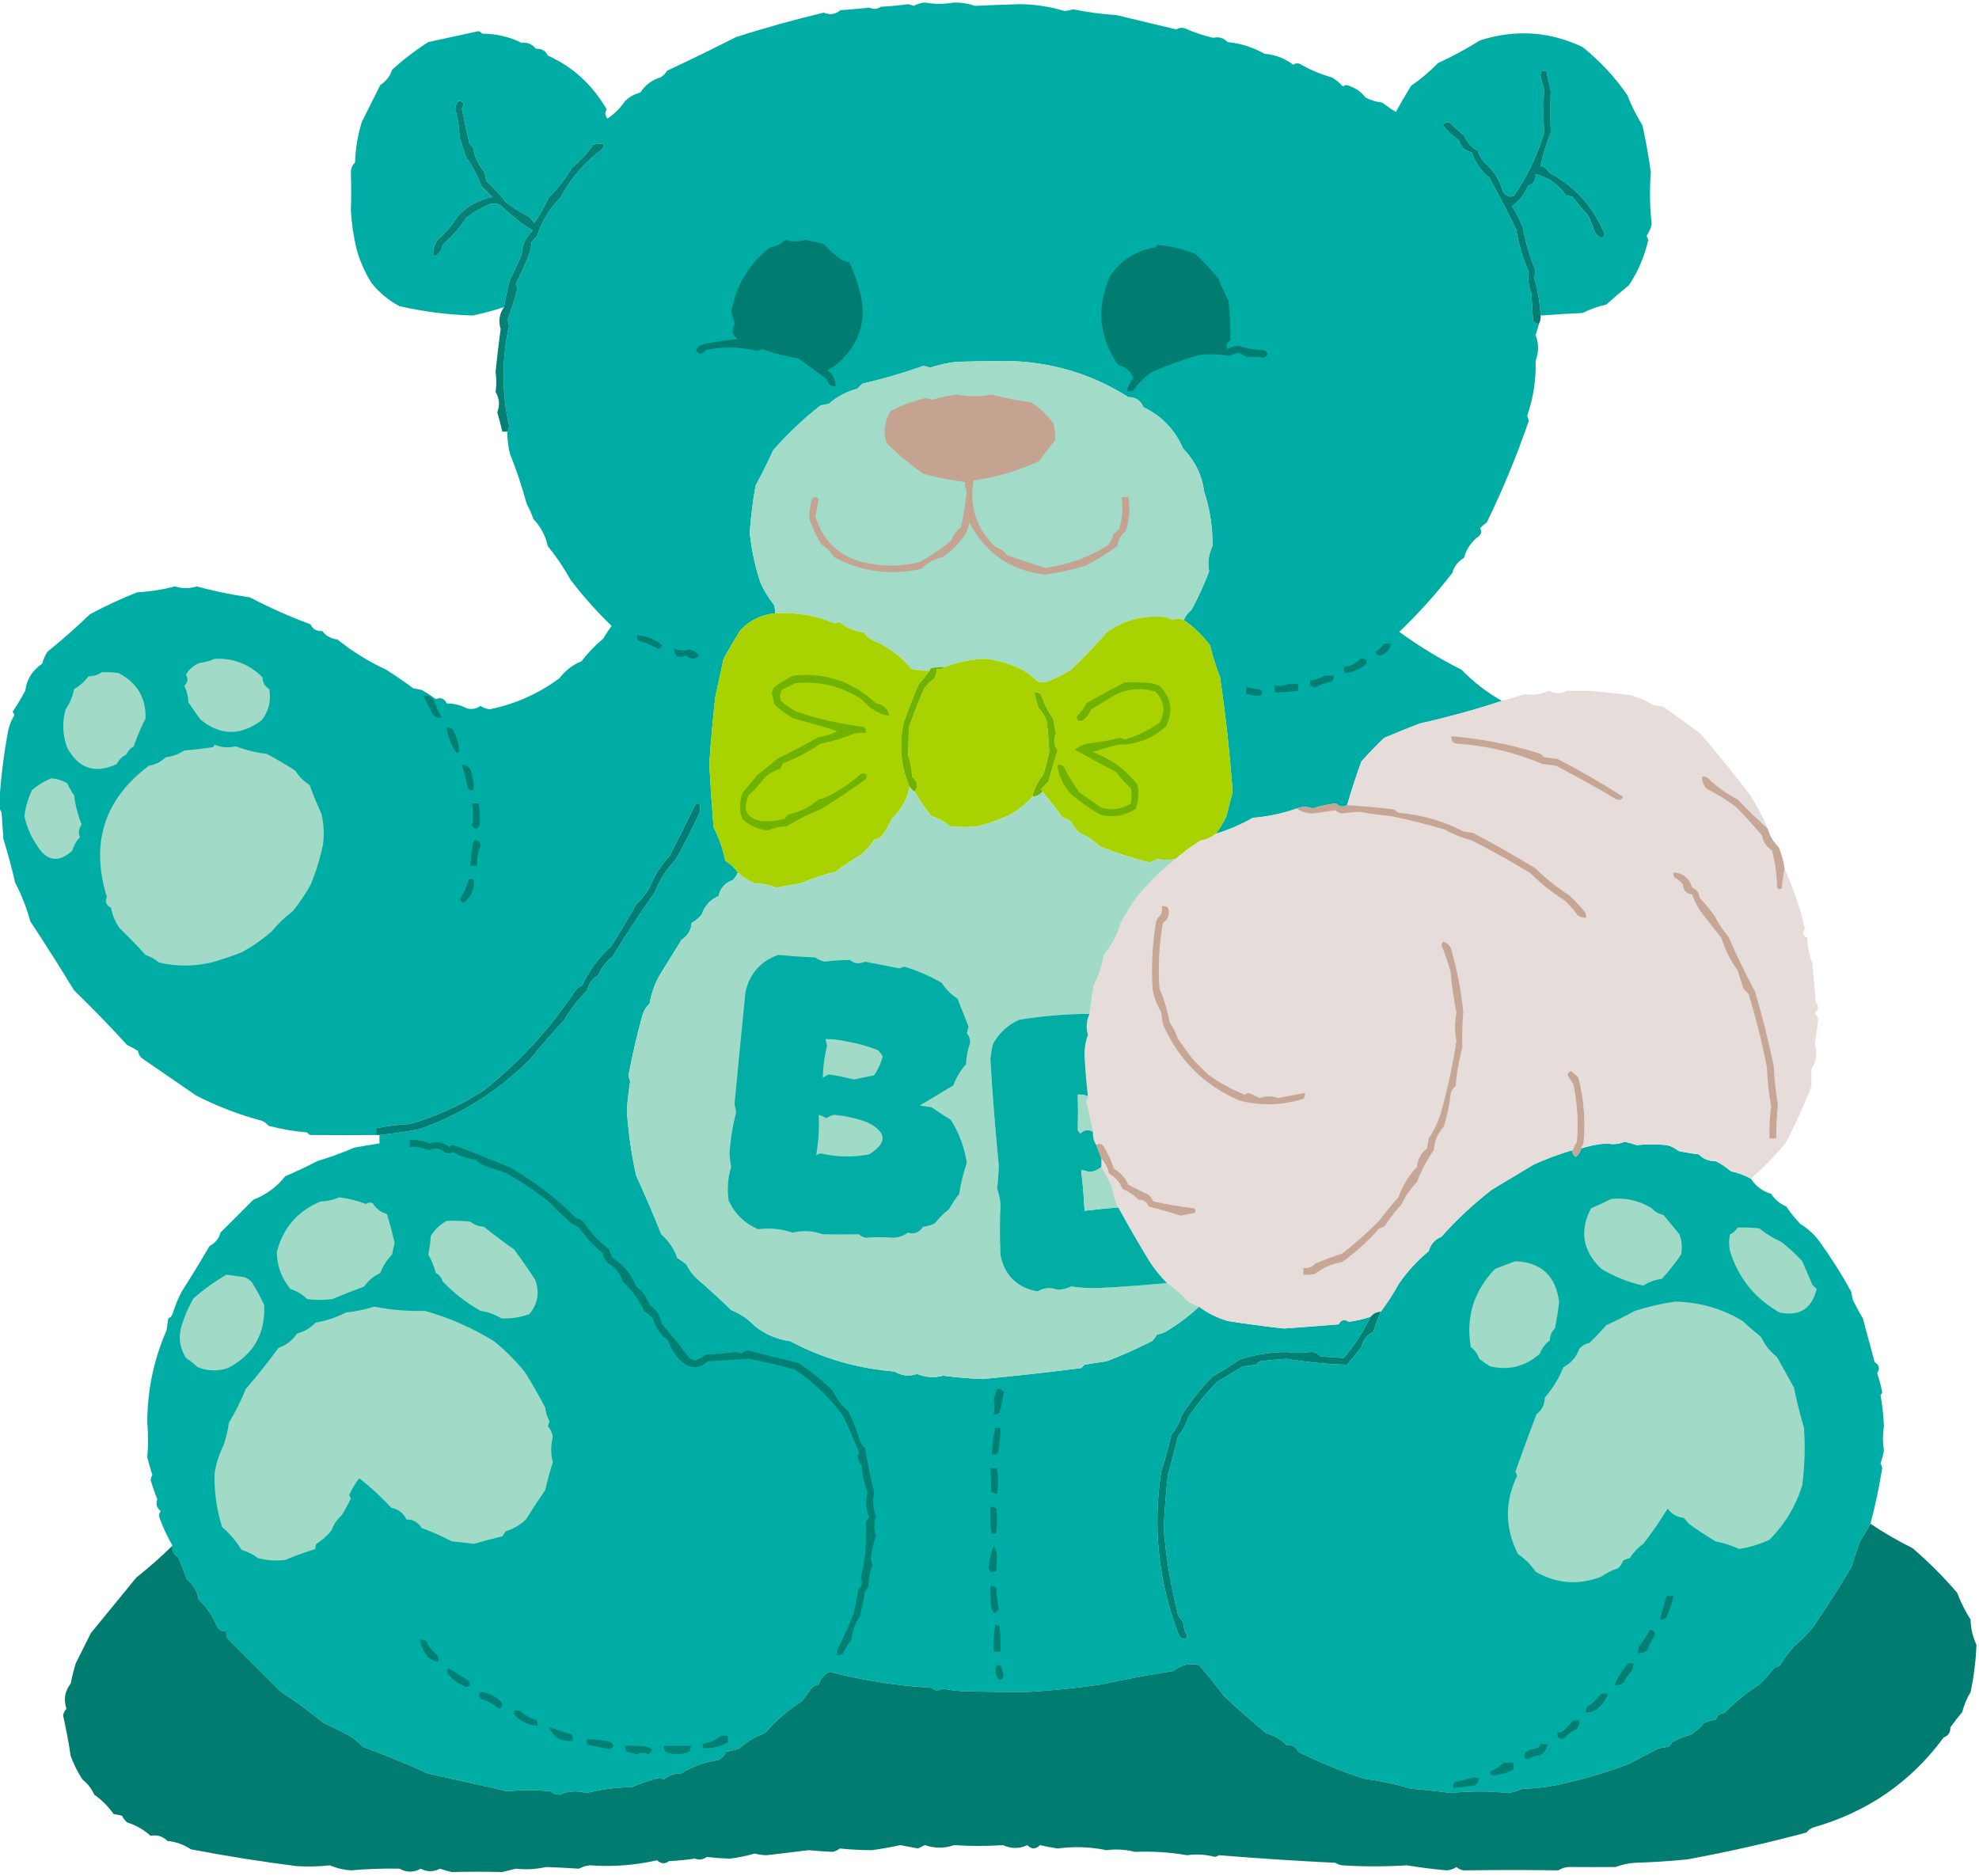 <?xml version="1.0" encoding="UTF-8"?>
<!DOCTYPE svg PUBLIC "-//W3C//DTD SVG 1.1//EN" "http://www.w3.org/Graphics/SVG/1.1/DTD/svg11.dtd">
<svg xmlns="http://www.w3.org/2000/svg" version="1.1" width="1176px" height="1115px" style="shape-rendering:geometricPrecision; text-rendering:geometricPrecision; image-rendering:optimizeQuality; fill-rule:evenodd; clip-rule:evenodd" xmlns:xlink="http://www.w3.org/1999/xlink">
<g><path style="opacity:0.998" fill="#00ada4" d="M 915.5,187.5 C 915.077,179.71 913.744,172.044 911.5,164.5C 912.485,162.902 912.651,161.235 912,159.5C 908.825,151.869 906.492,143.869 905,135.5C 903.279,130.974 901.112,126.64 898.5,122.5C 902.848,119.489 906.015,115.489 908,110.5C 911.349,109.323 912.849,106.99 912.5,103.5C 919.985,105.419 925.985,109.585 930.5,116C 931.833,116.333 933.167,116.667 934.5,117C 937.547,120.925 940.714,124.759 944,128.5C 945.333,131.833 946.667,135.167 948,138.5C 949.019,139.687 950.186,140.687 951.5,141.5C 952.72,141.113 953.387,140.28 953.5,139C 946.761,122.772 935.761,110.605 920.5,102.5C 919.403,100.465 917.737,99.132 915.5,98.5C 916.816,91.772 918.816,85.272 921.5,79C 921.287,70.722 921.287,62.389 921.5,54C 920.588,50.184 919.754,46.351 919,42.5C 916.355,41.292 915.188,42.292 915.5,45.5C 916.02,48.04 916.687,50.54 917.5,53C 917.174,61.706 917.174,70.372 917.5,79C 913.479,92.54 907.479,105.04 899.5,116.5C 896.749,117.341 894.582,116.341 893,113.5C 891.061,106.6 887.395,100.933 882,96.5C 880.234,94.404 878.901,92.071 878,89.5C 874.25,87.419 871.584,84.419 870,80.5C 867.053,77.998 864.22,75.498 861.5,73C 859.681,72.217 858.348,72.717 857.5,74.5C 860.187,78.02 863.353,81.02 867,83.5C 868.092,87.428 870.592,89.761 874.5,90.5C 876.482,96.429 879.982,101.429 885,105.5C 890.583,115.664 895.916,125.998 901,136.5C 902.446,145.243 904.946,153.576 908.5,161.5C 907.83,165.87 908.33,170.204 910,174.5C 910.333,179.833 910.667,185.167 911,190.5C 911.816,191.823 912.983,192.489 914.5,192.5C 913.941,194.679 913.274,196.846 912.5,199C 914.478,204.064 914.478,209.23 912.5,214.5C 912.879,225.569 911.213,236.403 907.5,247C 907.833,248 908.167,249 908.5,250C 901.39,270.714 893.057,290.881 883.5,310.5C 882.019,311.48 880.685,312.647 879.5,314C 880.535,315.507 880.368,317.007 879,318.5C 874.41,321.753 871.41,326.086 870,331.5C 866.471,333.552 864.138,336.552 863,340.5C 853.311,353.016 842.811,364.682 831.5,375.5C 843.24,384.034 855.573,391.534 868.5,398C 875.663,405.396 883.663,411.563 892.5,416.5C 876.828,421.688 860.495,426.188 843.5,430C 836.45,432.738 829.45,435.571 822.5,438.5C 817.818,443.015 813.318,447.681 809,452.5C 805.872,461.084 803.039,469.751 800.5,478.5C 798.151,479.782 795.985,479.449 794,477.5C 789.15,477.912 784.484,478.912 780,480.5C 776.835,479.208 773.668,479.208 770.5,480.5C 762.157,483.454 753.49,485.287 744.5,486C 737.569,489.962 730.236,493.129 722.5,495.5C 725.039,492.079 727.205,488.413 729,484.5C 729.97,479.928 731.137,475.428 732.5,471C 730.827,448.076 728.327,425.243 725,402.5C 722.627,396.326 720.627,389.992 719,383.5C 714.548,377.544 709.381,372.544 703.5,368.5C 704.398,366.095 705.898,364.095 708,362.5C 712.061,355.047 715.561,347.38 718.5,339.5C 717.534,334.293 718.201,329.293 720.5,324.5C 720.651,313.393 718.985,302.559 715.5,292C 714.267,282.361 710.1,273.861 703,266.5C 698.199,255.367 690.365,247.2 679.5,242C 677.826,237.989 674.826,235.989 670.5,236C 648.37,221.968 624.036,214.801 597.5,214.5C 587.881,214.593 578.214,214.759 568.5,215C 563.047,215.652 557.714,216.818 552.5,218.5C 551.228,217.954 549.894,217.621 548.5,217.5C 536.745,221.694 524.745,225.194 512.5,228C 511.5,229 510.5,230 509.5,231C 503.115,232.692 497.448,235.692 492.5,240C 490.833,240.333 489.167,240.667 487.5,241C 477.33,249.005 467.996,257.839 459.5,267.5C 456.297,274.584 452.797,281.584 449,288.5C 447.411,297.636 446.245,306.969 445.5,316.5C 446.581,326.749 448.748,336.749 452,346.5C 454.116,351.193 456.782,355.526 460,359.5C 460.494,361.134 460.66,362.801 460.5,364.5C 452.42,365.29 445.587,368.623 440,374.5C 436.479,380.073 433.145,385.74 430,391.5C 428.333,399.167 426.667,406.833 425,414.5C 423.572,427.725 422.405,440.892 421.5,454C 422.2,466.503 423.034,479.003 424,491.5C 427.241,497.771 429.575,504.438 431,511.5C 433.998,513.333 436.498,515.666 438.5,518.5C 437.781,520.091 436.781,521.591 435.5,523C 430.864,524.632 428.031,527.798 427,532.5C 422.07,534.676 418.737,538.343 417,543.5C 415.292,545.543 413.292,547.21 411,548.5C 410.714,552.802 408.714,556.135 405,558.5C 400.604,565.541 396.271,572.541 392,579.5C 389.006,584.816 387.006,590.482 386,596.5C 384.171,598.156 382.837,600.156 382,602.5C 378.663,614.512 375.83,626.679 373.5,639C 373.645,640.226 373.978,641.393 374.5,642.5C 373.565,648.28 372.898,654.113 372.5,660C 373.389,673.012 375.222,685.845 378,698.5C 383.322,710.131 388.322,721.798 393,733.5C 397.416,737.335 400.582,742.002 402.5,747.5C 404.422,748.711 406.255,750.044 408,751.5C 409.738,755.241 412.238,758.408 415.5,761C 422.016,766.685 428.35,772.518 434.5,778.5C 439.83,780.658 444.496,783.825 448.5,788C 454.651,792.907 461.651,795.907 469.5,797C 488.872,807.279 509.539,813.279 531.5,815C 535.724,817.59 540.224,818.09 545,816.5C 550.065,818.582 555.232,818.915 560.5,817.5C 568.403,818.568 576.236,819.234 584,819.5C 603.287,817.682 622.787,815.515 642.5,813C 643.167,812.333 643.833,811.667 644.5,811C 648.819,810.24 653.152,809.573 657.5,809C 666.738,805.447 675.738,801.447 684.5,797C 685.743,795.846 686.743,794.512 687.5,793C 689.256,792.798 690.922,792.298 692.5,791.5C 699.82,787.183 706.486,782.183 712.5,776.5C 717.508,780.266 723.175,783.099 729.5,785C 740.638,786.754 751.805,788.254 763,789.5C 773.822,788.73 784.655,787.897 795.5,787C 796.937,784.266 798.937,783.766 801.5,785.5C 806.007,784.868 810.341,783.868 814.5,782.5C 810.276,791.256 804.943,799.423 798.5,807C 793.905,806.785 789.239,806.451 784.5,806C 783.006,804.054 781.006,803.221 778.5,803.5C 773.919,804.094 769.252,804.094 764.5,803.5C 754.834,803.495 745.5,804.995 736.5,808C 731.363,811.545 726.029,814.878 720.5,818C 713.512,825.12 707.345,832.953 702,841.5C 700.777,845.615 698.777,849.282 696,852.5C 694.392,859.983 692.392,867.316 690,874.5C 685.042,907.601 688.376,939.601 700,970.5C 700.732,972.923 702.232,974.09 704.5,974C 705.022,973.439 705.355,972.772 705.5,972C 703.981,969.422 703.148,966.589 703,963.5C 701.615,962.449 700.615,961.116 700,959.5C 695.828,943.043 692.995,926.043 691.5,908.5C 692.001,897.8 692.835,887.133 694,876.5C 696.186,868.933 698.186,861.266 700,853.5C 702.777,850.282 704.777,846.615 706,842.5C 711.136,834.704 716.97,827.537 723.5,821C 728.5,818 733.5,815 738.5,812C 741.167,811.667 743.833,811.333 746.5,811C 747.167,810.333 747.833,809.667 748.5,809C 753.816,808.317 759.15,807.817 764.5,807.5C 776.372,809.497 788.372,810.664 800.5,811C 803.464,807.552 806.297,804.052 809,800.5C 809.927,796.329 812.26,793.329 816,791.5C 817.381,787.346 818.881,783.346 820.5,779.5C 824.534,774.12 828.201,768.454 831.5,762.5C 836.47,755.418 842.304,749.085 849,743.5C 850.129,739.397 852.629,736.563 856.5,735C 865.571,724.775 875.571,715.442 886.5,707C 894.828,702.044 903.161,697.044 911.5,692C 918.97,688.607 926.637,685.774 934.5,683.5C 934.222,685.346 934.889,686.68 936.5,687.5C 938.051,686.2 939.051,684.533 939.5,682.5C 944.445,680.88 949.612,679.88 955,679.5C 958.502,680.265 962.002,679.931 965.5,678.5C 967.884,679.012 970.217,679.679 972.5,680.5C 978.565,679.898 984.565,679.898 990.5,680.5C 993.107,681.137 995.44,682.304 997.5,684C 1001.47,684.853 1005.47,685.519 1009.5,686C 1012.2,688.792 1015.54,690.126 1019.5,690C 1022.77,691.608 1025.77,693.608 1028.5,696C 1032.81,696.946 1036.81,698.446 1040.5,700.5C 1043.32,704.926 1047.32,707.926 1052.5,709.5C 1054.74,712.912 1057.74,715.412 1061.5,717C 1063.98,720.814 1066.82,724.314 1070,727.5C 1074.29,730.123 1077.96,733.456 1081,737.5C 1087.91,747.029 1094.24,757.029 1100,767.5C 1100.33,769.167 1100.67,770.833 1101,772.5C 1102.85,776.227 1104.85,779.894 1107,783.5C 1109.34,792.174 1111.67,800.841 1114,809.5C 1116.75,811.16 1117.25,813.326 1115.5,816C 1116.77,819.759 1117.77,823.593 1118.5,827.5C 1118.29,828.086 1117.96,828.586 1117.5,829C 1118.55,835.074 1119.22,841.24 1119.5,847.5C 1118.75,852.373 1118.75,857.206 1119.5,862C 1119.07,864.568 1118.4,867.068 1117.5,869.5C 1117.99,870.446 1118.32,871.446 1118.5,872.5C 1116.69,883.719 1114.36,894.719 1111.5,905.5C 1109.48,909.16 1107.31,912.827 1105,916.5C 1103.39,921.469 1101.73,926.469 1100,931.5C 1092.76,943.747 1085.09,955.747 1077,967.5C 1073.54,971.489 1069.87,975.155 1066,978.5C 1062.84,982.004 1060.01,985.838 1057.5,990C 1056.5,990.333 1055.5,990.667 1054.5,991C 1051.73,994.522 1048.73,997.855 1045.5,1001C 1037.9,1005.94 1030.9,1011.61 1024.5,1018C 1021.94,1018.23 1020.27,1019.56 1019.5,1022C 1017.05,1022.29 1014.71,1022.96 1012.5,1024C 1010.25,1026.79 1007.58,1029.13 1004.5,1031C 1000.58,1031.96 996.914,1033.46 993.5,1035.5C 993.023,1036.48 992.357,1037.31 991.5,1038C 989.5,1038.33 987.5,1038.67 985.5,1039C 979.833,1042 974.167,1045 968.5,1048C 955.462,1053.05 942.128,1057.05 928.5,1060C 920.622,1061.85 912.622,1062.85 904.5,1063C 901.787,1064.28 898.953,1065.11 896,1065.5C 884.676,1064.31 873.342,1064.31 862,1065.5C 854.204,1064.43 846.371,1063.59 838.5,1063C 829.403,1060.25 820.069,1058.25 810.5,1057C 797.287,1052.69 784.287,1047.36 771.5,1041C 770.158,1038.11 767.825,1036.78 764.5,1037C 761.124,1033.64 757.124,1031.31 752.5,1030C 743.578,1022.73 735.078,1015.23 727,1007.5C 722.385,1001.24 717.552,995.238 712.5,989.5C 706.908,988.085 701.908,989.252 697.5,993C 683.053,995.206 668.72,997.872 654.5,1001C 639.843,1003.13 625.176,1004.63 610.5,1005.5C 597.559,1005.54 584.559,1005.37 571.5,1005C 567.627,1004.73 563.794,1004.23 560,1003.5C 557.651,1004.98 555.484,1004.81 553.5,1003C 532.988,1001.76 512.821,998.596 493,993.5C 489.758,995.075 487.591,997.575 486.5,1001C 484.671,1001.27 483.171,1002.11 482,1003.5C 480.167,1006 478.333,1008.5 476.5,1011C 468.231,1016.27 460.898,1022.6 454.5,1030C 448.824,1031.89 443.824,1034.89 439.5,1039C 436.899,1039.92 434.232,1040.59 431.5,1041C 430.5,1043.33 428.833,1045 426.5,1046C 418.541,1047.15 411.208,1049.82 404.5,1054C 400.627,1053.85 397.294,1055.02 394.5,1057.5C 393.707,1057.07 392.873,1056.74 392,1056.5C 386.345,1057.79 380.845,1059.62 375.5,1062C 366.268,1062.13 357.268,1063.3 348.5,1065.5C 342.979,1063.99 337.646,1064.32 332.5,1066.5C 330.389,1066.51 328.555,1065.85 327,1064.5C 318.601,1063.62 310.101,1063.62 301.5,1064.5C 285.847,1060.89 270.18,1057.39 254.5,1054C 241.699,1048.21 228.699,1042.88 215.5,1038C 213.353,1035.76 211.02,1033.76 208.5,1032C 203.284,1029.09 197.951,1026.42 192.5,1024C 184.063,1017.21 175.396,1010.88 166.5,1005C 156.103,994.603 145.603,984.103 135,973.5C 134.51,972.207 134.343,970.873 134.5,969.5C 132.097,969.607 130.264,968.607 129,966.5C 126.409,960.274 122.742,954.94 118,950.5C 117.197,945.554 114.863,941.554 111,938.5C 109.402,934.202 107.735,929.869 106,925.5C 103.259,923.933 102.092,921.599 102.5,918.5C 99.517,913.381 97.017,908.048 95,902.5C 94.28,900.888 94.446,899.388 95.5,898C 93.116,896.021 92.449,893.688 93.5,891C 91.983,887.275 90.649,883.442 89.5,879.5C 89.68,878.446 90.013,877.446 90.5,876.5C 89.4,873.032 88.4,869.532 87.5,866C 88.125,859.204 88.125,852.37 87.5,845.5C 87.54,826.255 91.373,807.922 99,790.5C 99.333,788.167 99.667,785.833 100,783.5C 101.158,783.002 101.991,782.169 102.5,781C 103.906,776.282 105.74,771.782 108,767.5C 113.676,758.646 119.176,749.646 124.5,740.5C 127.841,738.834 130.008,736.167 131,732.5C 137.367,726.133 143.867,719.633 150.5,713C 158.156,710.018 164.489,705.351 169.5,699C 175.944,696.278 182.278,693.278 188.5,690C 196.026,687.794 203.359,685.127 210.5,682C 215.501,681.1 220.501,680.266 225.5,679.5C 225.5,677.833 225.5,676.167 225.5,674.5C 233.539,673.661 241.539,672.494 249.5,671C 274.413,662.121 296.246,648.288 315,629.5C 321.431,621.646 328.097,613.98 335,606.5C 338.964,599.879 343.631,593.879 349,588.5C 349.814,584.52 351.981,581.52 355.5,579.5C 357.378,575.068 360.211,571.402 364,568.5C 371.797,555.6 380.13,542.933 389,530.5C 391.766,523.282 395.766,516.949 401,511.5C 406.165,502.693 410.832,493.693 415,484.5C 415.991,482.553 416.325,480.553 416,478.5C 415,477.167 414,477.167 413,478.5C 408.124,488.65 403.124,498.65 398,508.5C 392.883,513.987 388.883,520.32 386,527.5C 383.814,531.198 381.147,534.532 378,537.5C 373.238,546.032 368.238,554.365 363,562.5C 355.728,569.088 350.061,576.754 346,585.5C 344.488,586.257 343.154,587.257 342,588.5C 326.924,611.239 308.758,631.072 287.5,648C 273.711,656.899 259.045,663.566 243.5,668C 236.658,668.288 229.991,669.121 223.5,670.5C 223.5,671.833 223.5,673.167 223.5,674.5C 210.476,674.605 197.476,674.605 184.5,674.5C 183.692,674.192 183.025,673.692 182.5,673C 174.705,672.32 167.039,670.987 159.5,669C 158.449,667.615 157.116,666.615 155.5,666C 142.055,662.456 129.055,657.456 116.5,651C 105.88,643.732 95.213,636.399 84.5,629C 83.107,627.829 82.273,626.329 82,624.5C 79.913,623.206 77.746,622.039 75.5,621C 65.308,609.809 54.808,598.976 44,588.5C 35.54,574.636 26.873,560.969 18,547.5C 15.78,539.415 12.78,531.748 9,524.5C 6.959,515.662 4.625,506.995 2,498.5C 1.667,493.5 1.333,488.5 1,483.5C 0.768,482.263 0.268,481.263 -0.5,480.5C -0.5,479.833 -0.5,479.167 -0.5,478.5C 0.326,463.529 2.159,448.529 5,433.5C 5.785,430.471 6.951,427.638 8.5,425C 8.355,424.228 8.022,423.561 7.5,423C 10.217,418.96 12.717,414.793 15,410.5C 15.909,403.602 19.243,398.269 25,394.5C 25.725,392.051 26.725,389.717 28,387.5C 36.797,380.372 45.297,372.872 53.5,365C 62.698,360.073 72.032,355.74 81.5,352C 89.146,351.575 96.646,350.408 104,348.5C 108.333,349.833 112.667,349.833 117,348.5C 127.088,351.288 137.588,353.454 148.5,355C 160.144,361.105 172.144,366.438 184.5,371C 185.842,373.892 188.175,375.225 191.5,375C 193.768,377.968 196.768,379.634 200.5,380C 209.348,387.154 219.015,393.154 229.5,398C 235.013,401.49 240.346,405.157 245.5,409C 247.167,409.333 248.833,409.667 250.5,410C 253.464,411.618 256.297,413.452 259,415.5C 261.79,414.218 263.957,415.052 265.5,418C 269.804,418.031 273.804,419.031 277.5,421C 280.377,421.725 283.043,421.225 285.5,419.5C 287.183,420.592 289.016,421.259 291,421.5C 306.165,418.44 319.998,412.274 332.5,403C 335.854,398.479 340.187,395.146 345.5,393C 349.37,387.965 353.704,383.465 358.5,379.5C 359.977,376.86 361.644,374.36 363.5,372C 354.588,363.426 346.422,354.259 339,344.5C 335.087,337.424 330.587,330.757 325.5,324.5C 324.167,318.343 321.333,313.009 317,308.5C 315.941,305.382 314.608,302.382 313,299.5C 310.208,289.266 306.875,279.266 303,269.5C 301.925,265.23 301.425,260.897 301.5,256.5C 302.152,255.551 302.486,254.385 302.5,253C 298.136,233.243 298.136,213.41 302.5,193.5C 302.244,192.311 301.911,191.144 301.5,190C 303.934,183.967 305.934,177.8 307.5,171.5C 307.392,170.558 307.059,169.725 306.5,169C 309.122,163.525 311.622,158.025 314,152.5C 314.988,149.576 315.654,146.576 316,143.5C 317,142.5 318,141.5 319,140.5C 321.939,131.594 326.605,123.927 333,117.5C 339.197,105.972 347.53,96.305 358,88.5C 358.483,87.552 358.649,86.552 358.5,85.5C 356.473,85.338 354.473,85.504 352.5,86C 349.041,91.127 344.874,95.627 340,99.5C 336.036,106.121 331.369,112.121 326,117.5C 323.628,122.803 320.795,127.803 317.5,132.5C 316.618,131.24 315.618,130.074 314.5,129C 309.565,126.394 304.898,123.394 300.5,120C 296.997,115.466 293.164,111.299 289,107.5C 288.667,105.833 288.333,104.167 288,102.5C 284.31,98.121 281.977,93.121 281,87.5C 280.333,86.833 279.667,86.167 279,85.5C 277.337,78.515 275.837,71.515 274.5,64.5C 276.171,61.628 275.505,60.128 272.5,60C 271.282,61.438 270.615,63.105 270.5,65C 272.144,70.286 272.977,75.786 273,81.5C 274.333,85.5 275.667,89.5 277,93.5C 280.821,98.812 283.821,104.479 286,110.5C 288.194,112.694 290.36,114.86 292.5,117C 284.454,118.721 277.621,122.554 272,128.5C 268.749,133.755 264.749,138.422 260,142.5C 257.994,145.536 257.16,148.869 257.5,152.5C 260.714,151.472 262.548,149.138 263,145.5C 268.549,140.618 273.382,135.118 277.5,129C 281.241,126.268 285.241,123.934 289.5,122C 292.278,120.562 294.944,120.562 297.5,122C 303.339,127.706 309.672,132.706 316.5,137C 312.417,140.906 310.251,145.74 310,151.5C 307.666,156.462 305.333,161.462 303,166.5C 301.535,171.765 300.368,177.099 299.5,182.5C 293.404,184.49 287.237,186.156 281,187.5C 266.477,187.095 251.977,185.261 237.5,182C 231.104,178.605 225.604,174.105 221,168.5C 217.035,162.275 214.035,155.609 212,148.5C 210.094,140.583 208.927,132.749 208.5,125C 208.747,117.445 208.747,109.945 208.5,102.5C 208.511,100.146 209.344,98.146 211,96.5C 211.255,88.279 212.588,80.279 215,72.5C 218.702,65.096 222.369,57.763 226,50.5C 229.39,48.367 231.723,45.367 233,41.5C 239.654,35.398 246.821,29.898 254.5,25C 264.486,22.837 274.486,20.671 284.5,18.5C 285.308,18.808 285.975,19.308 286.5,20C 294.924,20.015 302.757,21.849 310,25.5C 313.262,24.976 316.095,26.143 318.5,29C 321.825,28.775 324.158,30.108 325.5,33C 340.373,39.694 352.04,50.361 360.5,65C 359.328,66.868 359.495,68.702 361,70.5C 365.167,67.667 368.667,64.167 371.5,60C 374.048,57.558 377.048,55.892 380.5,55C 383.388,50.552 387.388,47.552 392.5,46C 394.167,45 395.5,43.667 396.5,42C 410.3,35.517 423.967,28.85 437.5,22C 454.532,16.555 471.865,11.722 489.5,7.5C 493.155,9.057 496.488,8.557 499.5,6C 505.186,5.689 510.853,5.189 516.5,4.5C 519.041,5.664 521.375,5.498 523.5,4C 528.863,3.736 534.197,3.236 539.5,2.5C 540.689,2.756 541.856,3.089 543,3.5C 545.035,2.399 547.202,1.732 549.5,1.5C 555.317,2.546 561.15,2.546 567,1.5C 571.305,1.483 575.472,2.149 579.5,3.5C 588.322,3.071 596.988,2.737 605.5,2.5C 614.598,2.518 623.598,3.852 632.5,6.5C 634.228,6.41 635.894,6.077 637.5,5.5C 646.047,7.25 654.714,8.416 663.5,9C 675.354,11.834 687.187,14.668 699,17.5C 700.726,16.424 702.559,16.257 704.5,17C 709.882,19.377 715.382,21.21 721,22.5C 724.175,21.673 727.008,22.506 729.5,25C 737.295,25.784 744.628,28.117 751.5,32C 757.832,32.502 763.498,34.669 768.5,38.5C 769.768,37.572 771.101,37.405 772.5,38C 778.512,41.508 784.846,44.175 791.5,46C 793.96,47.458 796.127,49.291 798,51.5C 798.561,50.978 799.228,50.645 800,50.5C 804.789,51.735 808.622,54.235 811.5,58C 814.657,59.578 817.991,60.578 821.5,61C 824.029,63.029 826.696,64.862 829.5,66.5C 832.358,61.289 835.358,56.122 838.5,51C 844.298,47.034 849.631,42.534 854.5,37.5C 863.194,33.489 871.528,28.989 879.5,24C 900.508,17.295 920.842,18.629 940.5,28C 950.746,36.244 959.58,45.744 967,56.5C 969.488,62.81 972.488,68.81 976,74.5C 978.048,83.74 979.714,93.074 981,102.5C 980.189,112.76 980.355,122.927 981.5,133C 981.04,135.584 980.04,137.917 978.5,140C 978.735,140.873 979.069,141.707 979.5,142.5C 977.265,152.29 973.432,161.29 968,169.5C 963.399,173.188 958.899,177.021 954.5,181C 949.564,182.062 944.898,183.729 940.5,186C 932.152,186.378 923.819,186.878 915.5,187.5 Z"/></g>
<g><path style="opacity:0.997" fill="#007e73" d="M 915.5,187.5 C 915.634,189.292 915.301,190.958 914.5,192.5C 912.983,192.489 911.816,191.823 911,190.5C 910.667,185.167 910.333,179.833 910,174.5C 908.33,170.204 907.83,165.87 908.5,161.5C 904.946,153.576 902.446,145.243 901,136.5C 895.916,125.998 890.583,115.664 885,105.5C 879.982,101.429 876.482,96.429 874.5,90.5C 870.592,89.761 868.092,87.428 867,83.5C 863.353,81.02 860.187,78.02 857.5,74.5C 858.348,72.717 859.681,72.217 861.5,73C 864.22,75.498 867.053,77.998 870,80.5C 871.584,84.419 874.25,87.419 878,89.5C 878.901,92.071 880.234,94.404 882,96.5C 887.395,100.933 891.061,106.6 893,113.5C 894.582,116.341 896.749,117.341 899.5,116.5C 907.479,105.04 913.479,92.54 917.5,79C 917.174,70.372 917.174,61.706 917.5,53C 916.687,50.54 916.02,48.04 915.5,45.5C 915.188,42.292 916.355,41.292 919,42.5C 919.754,46.351 920.588,50.184 921.5,54C 921.287,62.389 921.287,70.722 921.5,79C 918.816,85.272 916.816,91.772 915.5,98.5C 917.737,99.132 919.403,100.465 920.5,102.5C 935.761,110.605 946.761,122.772 953.5,139C 953.387,140.28 952.72,141.113 951.5,141.5C 950.186,140.687 949.019,139.687 948,138.5C 946.667,135.167 945.333,131.833 944,128.5C 940.714,124.759 937.547,120.925 934.5,117C 933.167,116.667 931.833,116.333 930.5,116C 925.985,109.585 919.985,105.419 912.5,103.5C 912.849,106.99 911.349,109.323 908,110.5C 906.015,115.489 902.848,119.489 898.5,122.5C 901.112,126.64 903.279,130.974 905,135.5C 906.492,143.869 908.825,151.869 912,159.5C 912.651,161.235 912.485,162.902 911.5,164.5C 913.744,172.044 915.077,179.71 915.5,187.5 Z"/></g>
<g><path style="opacity:0.979" fill="#007e72" d="M 301.5,256.5 C 300.5,256.5 299.5,256.5 298.5,256.5C 297.601,252.636 296.601,248.803 295.5,245C 297.115,240.775 296.782,236.775 294.5,233C 295.046,229.092 295.046,225.092 294.5,221C 295.336,212.486 296.336,203.986 297.5,195.5C 296.045,190.857 296.712,186.524 299.5,182.5C 300.368,177.099 301.535,171.765 303,166.5C 305.333,161.462 307.666,156.462 310,151.5C 310.251,145.74 312.417,140.906 316.5,137C 309.672,132.706 303.339,127.706 297.5,122C 294.944,120.562 292.278,120.562 289.5,122C 285.241,123.934 281.241,126.268 277.5,129C 273.382,135.118 268.549,140.618 263,145.5C 262.548,149.138 260.714,151.472 257.5,152.5C 257.16,148.869 257.994,145.536 260,142.5C 264.749,138.422 268.749,133.755 272,128.5C 277.621,122.554 284.454,118.721 292.5,117C 290.36,114.86 288.194,112.694 286,110.5C 283.821,104.479 280.821,98.812 277,93.5C 275.667,89.5 274.333,85.5 273,81.5C 272.977,75.786 272.144,70.286 270.5,65C 270.615,63.105 271.282,61.438 272.5,60C 275.505,60.128 276.171,61.628 274.5,64.5C 275.837,71.515 277.337,78.515 279,85.5C 279.667,86.167 280.333,86.833 281,87.5C 281.977,93.121 284.31,98.121 288,102.5C 288.333,104.167 288.667,105.833 289,107.5C 293.164,111.299 296.997,115.466 300.5,120C 304.898,123.394 309.565,126.394 314.5,129C 315.618,130.074 316.618,131.24 317.5,132.5C 320.795,127.803 323.628,122.803 326,117.5C 331.369,112.121 336.036,106.121 340,99.5C 344.874,95.627 349.041,91.127 352.5,86C 354.473,85.504 356.473,85.338 358.5,85.5C 358.649,86.552 358.483,87.552 358,88.5C 347.53,96.305 339.197,105.972 333,117.5C 326.605,123.927 321.939,131.594 319,140.5C 318,141.5 317,142.5 316,143.5C 315.654,146.576 314.988,149.576 314,152.5C 311.622,158.025 309.122,163.525 306.5,169C 307.059,169.725 307.392,170.558 307.5,171.5C 305.934,177.8 303.934,183.967 301.5,190C 301.911,191.144 302.244,192.311 302.5,193.5C 298.136,213.41 298.136,233.243 302.5,253C 302.486,254.385 302.152,255.551 301.5,256.5 Z"/></g>
<g><path style="opacity:1" fill="#007c70" d="M 466.5,142.5 C 470.497,143.737 474.497,143.737 478.5,142.5C 482.181,143.27 485.848,144.103 489.5,145C 492.483,148.313 495.817,151.313 499.5,154C 501.025,155.009 502.692,155.509 504.5,155.5C 507.219,161.174 509.386,167.174 511,173.5C 515.04,188.905 511.54,202.238 500.5,213.5C 497.898,216.277 494.898,218.444 491.5,220C 494.892,222.285 496.559,225.452 496.5,229.5C 493.679,229.684 492.012,228.351 491.5,225.5C 485.95,221.37 480.283,217.203 474.5,213C 467.154,211.872 459.987,210.038 453,207.5C 451.856,207.911 450.689,208.244 449.5,208.5C 439.547,206.038 429.547,205.871 419.5,208C 417.148,210.933 415.148,210.933 413.5,208C 414.272,206.779 415.272,205.779 416.5,205C 423.703,203.221 431.036,202.054 438.5,201.5C 435.21,199.402 434.544,196.568 436.5,193C 436.071,190.417 435.404,187.917 434.5,185.5C 437.309,169.722 444.976,156.889 457.5,147C 461.11,146.528 464.11,145.028 466.5,142.5 Z"/></g>
<g><path style="opacity:1" fill="#007c70" d="M 687.5,145.5 C 695.454,146.124 703.12,147.957 710.5,151C 715.421,155.582 719.921,160.416 724,165.5C 725.721,169.943 727.721,174.276 730,178.5C 730.897,186.493 731.231,194.493 731,202.5C 728.739,203.772 728.239,205.438 729.5,207.5C 731.454,206.149 733.621,205.482 736,205.5C 740.631,207.019 745.464,207.852 750.5,208C 754.132,209.373 754.299,210.873 751,212.5C 747.564,212.144 744.064,211.977 740.5,212C 738.933,210.924 737.266,210.091 735.5,209.5C 733.761,210.4 731.928,211.067 730,211.5C 724.194,210.446 718.361,210.28 712.5,211C 703.062,213.704 693.728,217.038 684.5,221C 680.167,224 676.5,227.667 673.5,232C 672.207,232.49 670.873,232.657 669.5,232.5C 670.323,229.649 671.656,226.982 673.5,224.5C 671.9,220.407 668.9,217.907 664.5,217C 652.822,200.025 651.322,182.192 660,163.5C 666.569,154.302 675.402,148.802 686.5,147C 687.056,146.617 687.389,146.117 687.5,145.5 Z"/></g>
<g><path style="opacity:1" fill="#a2dbc7" d="M 703.5,368.5 C 701.156,367.328 698.823,367.328 696.5,368.5C 694.546,367.149 692.379,366.482 690,366.5C 677.963,365.781 667.13,368.947 657.5,376C 650.809,383.689 643.809,391.022 636.5,398C 632.052,400.784 627.385,403.117 622.5,405C 620.5,405.667 618.5,405.667 616.5,405C 613.81,402.315 610.81,399.982 607.5,398C 600.773,394.727 593.606,392.56 586,391.5C 577.422,391.697 569.255,393.363 561.5,396.5C 558.813,396.336 556.146,396.503 553.5,397C 552.944,397.383 552.611,397.883 552.5,398.5C 548.76,398.759 545.094,398.426 541.5,397.5C 535.166,389.706 527.166,383.873 517.5,380C 515.833,379 514.5,377.667 513.5,376C 507.896,375.185 502.896,373.018 498.5,369.5C 497.707,369.931 496.873,370.265 496,370.5C 484.676,365.675 472.843,363.675 460.5,364.5C 460.66,362.801 460.494,361.134 460,359.5C 456.782,355.526 454.116,351.193 452,346.5C 448.748,336.749 446.581,326.749 445.5,316.5C 446.245,306.969 447.411,297.636 449,288.5C 452.797,281.584 456.297,274.584 459.5,267.5C 467.996,257.839 477.33,249.005 487.5,241C 489.167,240.667 490.833,240.333 492.5,240C 497.448,235.692 503.115,232.692 509.5,231C 510.5,230 511.5,229 512.5,228C 524.745,225.194 536.745,221.694 548.5,217.5C 549.894,217.621 551.228,217.954 552.5,218.5C 557.714,216.818 563.047,215.652 568.5,215C 578.214,214.759 587.881,214.593 597.5,214.5C 624.036,214.801 648.37,221.968 670.5,236C 674.826,235.989 677.826,237.989 679.5,242C 690.365,247.2 698.199,255.367 703,266.5C 710.1,273.861 714.267,282.361 715.5,292C 718.985,302.559 720.651,313.393 720.5,324.5C 718.201,329.293 717.534,334.293 718.5,339.5C 715.561,347.38 712.061,355.047 708,362.5C 705.898,364.095 704.398,366.095 703.5,368.5 Z"/></g>
<g><path style="opacity:1" fill="#c4a391" d="M 568.5,234.5 C 575.494,235.785 582.494,235.785 589.5,234.5C 597.024,236.6 604.691,238.1 612.5,239C 617.748,242.371 622.248,246.538 626,251.5C 626.781,254.834 627.114,258.167 627,261.5C 623.688,265.568 620.522,269.735 617.5,274C 605.124,279.779 592.124,283.613 578.5,285.5C 575.891,301.081 580.224,314.248 591.5,325C 594.368,325.861 596.702,327.528 598.5,330C 605.99,332.58 613.49,335.08 621,337.5C 634.499,335.736 646.999,331.236 658.5,324C 660.02,322.115 661.02,319.949 661.5,317.5C 662.76,316.618 663.926,315.618 665,314.5C 666.999,308.215 667.499,301.882 666.5,295.5C 667.833,295.5 669.167,295.5 670.5,295.5C 671.654,302.246 671.154,308.913 669,315.5C 666.124,317.79 664.458,320.79 664,324.5C 658.078,328.761 651.912,332.594 645.5,336C 637.491,338.484 629.325,340.317 621,341.5C 600.554,339.051 585.554,328.718 576,310.5C 575.562,313.376 574.562,316.043 573,318.5C 569.554,323.279 565.388,327.446 560.5,331C 555.433,332.033 551.1,334.366 547.5,338C 529.299,342.163 511.966,339.829 495.5,331C 493.667,327.833 491.167,325.333 488,323.5C 485.295,318.74 482.962,313.74 481,308.5C 480.887,304.454 481.387,300.454 482.5,296.5C 483.833,295.167 485.167,295.167 486.5,296.5C 485.793,299.983 485.127,303.483 484.5,307C 489.625,323.116 500.625,332.45 517.5,335C 527.229,336.789 536.895,336.456 546.5,334C 553.065,330.464 559.232,326.297 565,321.5C 566.294,318.219 568.294,315.552 571,313.5C 572.585,306.384 573.752,299.218 574.5,292C 573.594,290.301 573.261,288.467 573.5,286.5C 564.992,285.362 556.659,283.695 548.5,281.5C 540.888,276.057 533.721,270.057 527,263.5C 524.69,256.626 525.523,250.126 529.5,244C 536.037,240.819 542.87,238.319 550,236.5C 551.301,236.96 552.634,237.294 554,237.5C 558.877,236.141 563.711,235.141 568.5,234.5 Z"/></g>
<g><path style="opacity:1" fill="#a8d301" d="M 460.5,364.5 C 472.843,363.675 484.676,365.675 496,370.5C 496.873,370.265 497.707,369.931 498.5,369.5C 502.896,373.018 507.896,375.185 513.5,376C 514.5,377.667 515.833,379 517.5,380C 527.166,383.873 535.166,389.706 541.5,397.5C 545.094,398.426 548.76,398.759 552.5,398.5C 550.6,401.249 548.434,403.916 546,406.5C 542.732,414.039 539.732,421.706 537,429.5C 534.116,442.807 535.282,455.474 540.5,467.5C 539.114,474.934 535.614,481.267 530,486.5C 528.587,489.661 526.92,492.661 525,495.5C 523.681,497.487 521.848,498.654 519.5,499C 517.275,502.433 514.608,505.433 511.5,508C 506.282,511.102 501.282,514.435 496.5,518C 489.349,519.871 482.349,522.205 475.5,525C 470.667,525.875 465.834,526.708 461,527.5C 457.077,525.85 452.911,525.017 448.5,525C 444.8,523.407 441.467,521.24 438.5,518.5C 436.498,515.666 433.998,513.333 431,511.5C 429.575,504.438 427.241,497.771 424,491.5C 423.034,479.003 422.2,466.503 421.5,454C 422.405,440.892 423.572,427.725 425,414.5C 426.667,406.833 428.333,399.167 430,391.5C 433.145,385.74 436.479,380.073 440,374.5C 445.587,368.623 452.42,365.29 460.5,364.5 Z"/></g>
<g><path style="opacity:1" fill="#a8d301" d="M 703.5,368.5 C 709.381,372.544 714.548,377.544 719,383.5C 720.627,389.992 722.627,396.326 725,402.5C 728.327,425.243 730.827,448.076 732.5,471C 731.137,475.428 729.97,479.928 729,484.5C 727.205,488.413 725.039,492.079 722.5,495.5C 719.88,497.579 716.88,498.913 713.5,499.5C 708.246,502.744 703.246,506.411 698.5,510.5C 694.763,511.079 691.096,511.079 687.5,510.5C 686.059,511.304 684.559,511.971 683,512.5C 672.83,509.977 662.997,506.811 653.5,503C 650.024,499.52 646.024,496.853 641.5,495C 639.47,493.104 637.803,490.937 636.5,488.5C 635.088,487.194 633.421,486.36 631.5,486C 627.58,480.596 623.58,475.429 619.5,470.5C 619.389,469.883 619.056,469.383 618.5,469C 620,467.5 621.5,466 623,464.5C 624.693,458.284 626.526,452.117 628.5,446C 626.22,442.914 625.887,439.58 627.5,436C 626.946,433.176 626.446,430.343 626,427.5C 622.813,422.822 620.313,417.822 618.5,412.5C 617.311,411.571 615.978,411.238 614.5,411.5C 615.317,414.479 616.151,417.479 617,420.5C 619.18,422.863 620.847,425.53 622,428.5C 622.689,434.422 623.189,440.422 623.5,446.5C 622.522,451.271 621.355,455.938 620,460.5C 616.664,464.312 614.497,468.645 613.5,473.5C 609.233,478.264 604.233,482.098 598.5,485C 593.064,487.368 587.397,489.368 581.5,491C 575.833,491.667 570.167,491.667 564.5,491C 561.3,488.268 557.634,486.268 553.5,485C 549.787,480.399 546.453,475.565 543.5,470.5C 545.774,467.364 545.274,464.364 542,461.5C 541.853,456.956 541.02,452.623 539.5,448.5C 539.862,443.21 540.029,437.877 540,432.5C 542.732,424.706 545.732,417.039 549,409.5C 550.561,407.027 552.561,405.027 555,403.5C 556.128,401.655 556.628,399.655 556.5,397.5C 558.415,397.784 560.081,397.451 561.5,396.5C 569.255,393.363 577.422,391.697 586,391.5C 593.606,392.56 600.773,394.727 607.5,398C 610.81,399.982 613.81,402.315 616.5,405C 618.5,405.667 620.5,405.667 622.5,405C 627.385,403.117 632.052,400.784 636.5,398C 643.809,391.022 650.809,383.689 657.5,376C 667.13,368.947 677.963,365.781 690,366.5C 692.379,366.482 694.546,367.149 696.5,368.5C 698.823,367.328 701.156,367.328 703.5,368.5 Z"/></g>
<g><path style="opacity:1" fill="#007e72" d="M 378.5,377.5 C 384.276,377.846 389.276,379.846 393.5,383.5C 393.113,384.72 392.28,385.387 391,385.5C 387.159,383.464 383.159,381.798 379,380.5C 378.517,379.552 378.351,378.552 378.5,377.5 Z"/></g>
<g><path style="opacity:1" fill="#008074" d="M 822.5,382.5 C 823.833,382.5 825.167,382.5 826.5,382.5C 825.962,386.041 823.962,388.375 820.5,389.5C 819,389.547 818,388.881 817.5,387.5C 819.394,386.055 821.06,384.388 822.5,382.5 Z"/></g>
<g><path style="opacity:1" fill="#008074" d="M 400.5,385.5 C 403.489,386.635 406.489,386.802 409.5,386C 411.997,386.412 413.997,387.578 415.5,389.5C 412.955,392.075 410.288,392.075 407.5,389.5C 403.208,391.516 400.875,390.182 400.5,385.5 Z"/></g>
<g><path style="opacity:1" fill="#a1dbc7" d="M 127.5,391.5 C 138.676,390.995 148.176,394.662 156,402.5C 156.058,405.559 157.391,407.892 160,409.5C 161.231,416.409 159.731,422.575 155.5,428C 142.961,437.44 130.794,437.273 119,427.5C 116.716,424.173 114.382,420.84 112,417.5C 111.855,413.973 111.022,410.64 109.5,407.5C 111.632,405.605 111.966,403.438 110.5,401C 112.317,397.749 114.984,395.415 118.5,394C 121.742,393.594 124.742,392.761 127.5,391.5 Z"/></g>
<g><path style="opacity:1" fill="#007f73" d="M 808.5,391.5 C 811.166,391.066 812.333,392.066 812,394.5C 808.252,397.632 804.085,399.465 799.5,400C 798.663,398.989 798.33,397.822 798.5,396.5C 802.372,395.898 805.705,394.231 808.5,391.5 Z"/></g>
<g><path style="opacity:1" fill="#6fb202" d="M 561.5,396.5 C 560.081,397.451 558.415,397.784 556.5,397.5C 556.628,399.655 556.128,401.655 555,403.5C 552.561,405.027 550.561,407.027 549,409.5C 545.732,417.039 542.732,424.706 540,432.5C 540.029,437.877 539.862,443.21 539.5,448.5C 541.02,452.623 541.853,456.956 542,461.5C 545.274,464.364 545.774,467.364 543.5,470.5C 542.272,469.694 541.272,468.694 540.5,467.5C 535.282,455.474 534.116,442.807 537,429.5C 539.732,421.706 542.732,414.039 546,406.5C 548.434,403.916 550.6,401.249 552.5,398.5C 552.611,397.883 552.944,397.383 553.5,397C 556.146,396.503 558.813,396.336 561.5,396.5 Z"/></g>
<g><path style="opacity:1" fill="#a1dbc7" d="M 60.5,399.5 C 63.85,399.335 67.183,399.502 70.5,400C 81.542,405.769 86.876,414.769 86.5,427C 83.736,432.33 81.403,437.83 79.5,443.5C 77.473,444.693 75.973,446.36 75,448.5C 72.5,449.667 70.667,451.5 69.5,454C 56.652,460.057 46.819,456.891 40,444.5C 37.16,436.943 36.827,429.276 39,421.5C 41.528,417.874 43.195,413.874 44,409.5C 47.36,407.632 50.194,405.132 52.5,402C 55.522,401.902 58.189,401.068 60.5,399.5 Z"/></g>
<g><path style="opacity:1" fill="#6fb200" d="M 471.5,401.5 C 490.462,399.542 506.795,405.042 520.5,418C 524.978,418.646 527.644,421.146 528.5,425.5C 522.136,424.291 516.803,421.125 512.5,416C 500.461,407.855 487.127,404.521 472.5,406C 469.814,407.368 467.147,408.701 464.5,410C 463.409,412.064 463.242,414.231 464,416.5C 466.906,419.037 470.073,421.204 473.5,423C 486.549,427.386 499.883,430.386 513.5,432C 514.337,433.011 514.67,434.178 514.5,435.5C 512.143,435.337 509.81,435.503 507.5,436C 501.066,438.611 494.4,440.611 487.5,442C 480.604,446.719 473.271,450.552 465.5,453.5C 464.738,454.628 464.071,455.795 463.5,457C 460.048,457.892 457.048,459.558 454.5,462C 451.703,465.799 448.536,469.299 445,472.5C 440.95,481.06 443.45,486.226 452.5,488C 457.229,488.326 461.896,487.826 466.5,486.5C 466.977,485.522 467.643,484.689 468.5,484C 475.428,482.536 481.428,479.536 486.5,475C 488.608,474.64 490.608,473.973 492.5,473C 499.395,469.394 505.728,465.061 511.5,460C 514.674,459.171 515.674,460.171 514.5,463C 505.761,469.428 496.761,475.428 487.5,481C 480.458,483.854 473.791,487.188 467.5,491C 463.599,491.106 459.932,491.939 456.5,493.5C 450.449,492.94 445.283,490.606 441,486.5C 439.363,481.566 439.363,476.566 441,471.5C 444,467.833 447,464.167 450,460.5C 454.297,457.276 458.464,453.943 462.5,450.5C 470.587,446.63 478.587,442.464 486.5,438C 490.403,437.532 494.07,436.366 497.5,434.5C 488.924,431.697 480.257,429.197 471.5,427C 467.407,424.581 463.573,421.748 460,418.5C 459.713,416.109 459.213,413.776 458.5,411.5C 459,410.5 459.5,409.5 460,408.5C 463.613,405.698 467.447,403.364 471.5,401.5 Z"/></g>
<g><path style="opacity:1" fill="#007e72" d="M 787.5,401.5 C 789.167,401.5 790.833,401.5 792.5,401.5C 792.67,402.822 792.337,403.989 791.5,405C 787.951,405.682 784.617,406.849 781.5,408.5C 779.085,408.281 778.085,406.948 778.5,404.5C 781.706,403.921 784.706,402.921 787.5,401.5 Z"/></g>
<g><path style="opacity:1" fill="#6fb200" d="M 668.5,405.5 C 673.844,405.334 679.177,405.501 684.5,406C 686.246,406.471 687.913,407.138 689.5,408C 696.095,414.903 697.261,422.737 693,431.5C 685.039,438.819 675.705,442.486 665,442.5C 659.711,443.623 654.545,445.123 649.5,447C 660.234,450.947 669.067,457.447 676,466.5C 676.879,471.287 676.545,475.953 675,480.5C 668.379,484.946 661.212,486.113 653.5,484C 647.701,480.524 642.201,476.69 637,472.5C 633.954,469.314 631.621,465.648 630,461.5C 629.023,459.26 628.523,456.927 628.5,454.5C 629.822,454.33 630.989,454.663 632,455.5C 634.805,460.953 637.971,466.12 641.5,471C 645.827,473.951 650.16,476.951 654.5,480C 660.625,481.749 666.458,480.916 672,477.5C 672.667,474.5 672.667,471.5 672,468.5C 668.853,465.683 666.02,462.516 663.5,459C 655.132,454.484 646.799,449.984 638.5,445.5C 640.616,444.028 642.949,442.861 645.5,442C 652.244,441.251 658.911,440.084 665.5,438.5C 666.554,438.68 667.554,439.013 668.5,439.5C 675.885,437.277 682.719,433.944 689,429.5C 692.772,422.642 691.939,416.475 686.5,411C 678.179,408.546 670.179,409.213 662.5,413C 657.881,415.927 653.214,418.76 648.5,421.5C 647.416,424.088 645.749,426.255 643.5,428C 640.866,428.925 639.699,428.091 640,425.5C 642.371,423.362 644.204,420.862 645.5,418C 653.059,413.601 660.726,409.434 668.5,405.5 Z"/></g>
<g><path style="opacity:1" fill="#007e72" d="M 765.5,406.5 C 767.5,406.5 769.5,406.5 771.5,406.5C 771.5,407.833 771.5,409.167 771.5,410.5C 766.859,411.127 762.193,411.46 757.5,411.5C 757.5,410.167 757.5,408.833 757.5,407.5C 760.385,407.806 763.052,407.473 765.5,406.5 Z"/></g>
<g><path style="opacity:1" fill="#007f74" d="M 740.5,408.5 C 743.522,408.804 746.522,409.304 749.5,410C 750.708,412.645 749.708,413.812 746.5,413.5C 744.488,413.16 742.488,412.827 740.5,412.5C 740.5,411.167 740.5,409.833 740.5,408.5 Z"/></g>
<g><path style="opacity:0.999" fill="#e6dddb" d="M 1050.5,492.5 C 1044.5,487.004 1038.5,481.171 1032.5,475C 1025.79,471.558 1019.79,467.225 1014.5,462C 1013.55,461.517 1012.55,461.351 1011.5,461.5C 1011.25,464.505 1012.25,467.005 1014.5,469C 1020.5,471.998 1026.17,475.498 1031.5,479.5C 1036.91,485.066 1042.07,490.733 1047,496.5C 1047.78,500.403 1049.78,503.403 1053,505.5C 1054.86,512.681 1055.86,520.014 1056,527.5C 1057,528.833 1058,528.833 1059,527.5C 1059.18,523.644 1059.68,519.977 1060.5,516.5C 1065.76,527.788 1069.76,539.621 1072.5,552C 1071.05,554.289 1071.55,556.123 1074,557.5C 1074.13,562.682 1075.13,567.682 1077,572.5C 1077.61,580.171 1078.28,587.838 1079,595.5C 1080.95,597.785 1080.79,599.952 1078.5,602C 1079.29,603.085 1079.96,604.252 1080.5,605.5C 1079.81,610.652 1079.14,615.819 1078.5,621C 1080.07,625.986 1079.41,630.653 1076.5,635C 1076.31,638.43 1076.31,641.93 1076.5,645.5C 1071.93,657.111 1066.76,668.444 1061,679.5C 1054.69,686.978 1047.86,693.978 1040.5,700.5C 1036.81,698.446 1032.81,696.946 1028.5,696C 1025.77,693.608 1022.77,691.608 1019.5,690C 1015.54,690.126 1012.2,688.792 1009.5,686C 1005.47,685.519 1001.47,684.853 997.5,684C 995.44,682.304 993.107,681.137 990.5,680.5C 984.565,679.898 978.565,679.898 972.5,680.5C 970.217,679.679 967.884,679.012 965.5,678.5C 962.002,679.931 958.502,680.265 955,679.5C 949.612,679.88 944.445,680.88 939.5,682.5C 939.987,681.527 940.487,680.527 941,679.5C 942.242,666.268 941.242,653.268 938,640.5C 936.649,638.981 935.149,637.648 933.5,636.5C 932.28,636.887 931.613,637.72 931.5,639C 932.651,640.823 933.818,642.656 935,644.5C 937.297,655.694 937.964,667.027 937,678.5C 936.015,680.175 935.181,681.842 934.5,683.5C 926.637,685.774 918.97,688.607 911.5,692C 903.161,697.044 894.828,702.044 886.5,707C 875.571,715.442 865.571,724.775 856.5,735C 852.629,736.563 850.129,739.397 849,743.5C 842.304,749.085 836.47,755.418 831.5,762.5C 828.201,768.454 824.534,774.12 820.5,779.5C 818.053,779.615 816.053,780.615 814.5,782.5C 810.341,783.868 806.007,784.868 801.5,785.5C 798.937,783.766 796.937,784.266 795.5,787C 784.655,787.897 773.822,788.73 763,789.5C 751.805,788.254 740.638,786.754 729.5,785C 723.175,783.099 717.508,780.266 712.5,776.5C 710.047,775.783 707.713,774.616 705.5,773C 701.975,768.977 697.975,765.477 693.5,762.5C 689.529,758.563 686.029,754.23 683,749.5C 676.554,738.934 670.387,728.267 664.5,717.5C 662.625,713.759 661.459,709.759 661,705.5C 658.892,701.289 656.725,697.289 654.5,693.5C 654.5,691.833 654.5,690.167 654.5,688.5C 656.735,691.017 658.235,694.017 659,697.5C 662.723,699.557 665.39,702.557 667,706.5C 670.601,708.049 673.767,710.216 676.5,713C 679.501,712.906 681.501,714.239 682.5,717C 688.947,718.591 695.28,720.424 701.5,722.5C 704.145,721.892 706.812,721.392 709.5,721C 710.833,720 710.833,719 709.5,718C 701.427,717.086 693.427,715.753 685.5,714C 684.743,712.488 683.743,711.154 682.5,710C 678.546,708.08 674.546,706.08 670.5,704C 668.702,699.903 665.869,696.737 662,694.5C 660.542,690.004 658.542,685.67 656,681.5C 654.653,679.534 653.153,679.201 651.5,680.5C 649.96,678.162 649.294,675.495 649.5,672.5C 648.384,666.451 647.05,660.451 645.5,654.5C 646.127,653.583 646.461,652.583 646.5,651.5C 645.58,643.537 644.913,635.537 644.5,627.5C 644.362,623.191 645.028,619.024 646.5,615C 645.24,610.721 645.573,606.554 647.5,602.5C 648.115,596.811 648.948,591.144 650,585.5C 652.915,579.853 654.915,573.853 656,567.5C 660.66,561.84 663.993,555.507 666,548.5C 668.965,542.938 672.299,537.605 676,532.5C 682.851,524.423 690.351,517.09 698.5,510.5C 703.246,506.411 708.246,502.744 713.5,499.5C 716.88,498.913 719.88,497.579 722.5,495.5C 730.236,493.129 737.569,489.962 744.5,486C 753.49,485.287 762.157,483.454 770.5,480.5C 773.158,482.368 776.324,483.368 780,483.5C 784.533,482.931 789.033,482.264 793.5,481.5C 794.611,482.611 795.945,483.278 797.5,483.5C 801.023,482.938 804.523,482.605 808,482.5C 814.119,483.619 820.286,484.453 826.5,485C 837.214,487.233 847.881,489.9 858.5,493C 863.528,495.844 868.861,498.011 874.5,499.5C 886.415,505.46 898.082,511.96 909.5,519C 915.612,525.121 922.278,530.454 929.5,535C 932.48,537.651 935.147,540.651 937.5,544C 939.025,545.009 940.692,545.509 942.5,545.5C 942.762,544.022 942.429,542.689 941.5,541.5C 938.655,538.156 935.655,534.989 932.5,532C 925.278,527.454 918.612,522.121 912.5,516C 900.365,508.624 888.032,501.624 875.5,495C 873.5,494.667 871.5,494.333 869.5,494C 857.62,487.865 844.953,484.198 831.5,483C 830.328,482.581 829.328,481.915 828.5,481C 819.077,479.818 809.744,478.984 800.5,478.5C 803.039,469.751 805.872,461.084 809,452.5C 813.318,447.681 817.818,443.015 822.5,438.5C 829.45,435.571 836.45,432.738 843.5,430C 860.495,426.188 876.828,421.688 892.5,416.5C 896.984,415.363 901.484,414.03 906,412.5C 910.973,413.29 915.807,412.623 920.5,410.5C 924.19,412.372 927.69,412.372 931,410.5C 935.573,410.538 940.073,410.538 944.5,410.5C 952.506,411.257 960.506,412.09 968.5,413C 973.455,414.401 978.122,416.401 982.5,419C 984.5,419.333 986.5,419.667 988.5,420C 995.833,425.333 1003.17,430.667 1010.5,436C 1020.74,447.897 1030.57,460.064 1040,472.5C 1044.13,478.806 1047.63,485.473 1050.5,492.5 Z"/></g>
<g><path style="opacity:1" fill="#6fb201" d="M 619.5,470.5 C 617.988,472.317 615.988,473.317 613.5,473.5C 614.497,468.645 616.664,464.312 620,460.5C 621.355,455.938 622.522,451.271 623.5,446.5C 623.189,440.422 622.689,434.422 622,428.5C 620.847,425.53 619.18,422.863 617,420.5C 616.151,417.479 615.317,414.479 614.5,411.5C 615.978,411.238 617.311,411.571 618.5,412.5C 620.313,417.822 622.813,422.822 626,427.5C 626.446,430.343 626.946,433.176 627.5,436C 625.887,439.58 626.22,442.914 628.5,446C 626.526,452.117 624.693,458.284 623,464.5C 621.5,466 620,467.5 618.5,469C 619.056,469.383 619.389,469.883 619.5,470.5 Z"/></g>
<g><path style="opacity:1" fill="#008074" d="M 251.5,413.5 C 254.325,413.081 256.491,414.081 258,416.5C 259.37,419.991 260.87,423.325 262.5,426.5C 260.278,426.822 258.444,426.155 257,424.5C 255.298,420.67 253.465,417.004 251.5,413.5 Z"/></g>
<g><path style="opacity:1" fill="#007e72" d="M 265.5,432.5 C 266.822,432.33 267.989,432.663 269,433.5C 271.29,437.693 272.623,442.027 273,446.5C 272.586,446.957 272.086,447.291 271.5,447.5C 268.144,443.11 266.144,438.11 265.5,432.5 Z"/></g>
<g><path style="opacity:1" fill="#c6a694" d="M 862.5,437.5 C 880.494,438.989 898.161,442.489 915.5,448C 916.167,448.667 916.833,449.333 917.5,450C 920.167,450.333 922.833,450.667 925.5,451C 938.91,457.936 951.91,465.436 964.5,473.5C 963.652,475.283 962.319,475.783 960.5,475C 948.666,467.952 936.666,461.285 924.5,455C 921.833,454.667 919.167,454.333 916.5,454C 900.686,447.23 884.019,443.23 866.5,442C 863.553,441.888 862.22,440.388 862.5,437.5 Z"/></g>
<g><path style="opacity:1" fill="#a1dbc7" d="M 127.5,442.5 C 131.584,444.234 135.751,444.568 140,443.5C 146,445.754 152.167,447.254 158.5,448C 164.299,451.068 169.966,454.401 175.5,458C 177.667,461.5 180.5,464.333 184,466.5C 186.075,472.311 188.408,477.978 191,483.5C 192.406,489.442 192.739,495.442 192,501.5C 190.339,509.824 187.839,517.991 184.5,526C 181.418,531.422 177.918,536.588 174,541.5C 169.352,544.981 165.185,548.981 161.5,553.5C 156.01,558.293 150.01,562.459 143.5,566C 137.622,568.247 131.622,570.247 125.5,572C 115.07,574.405 104.736,574.405 94.5,572C 92.136,570.038 89.469,568.538 86.5,567.5C 81.543,562.041 76.376,556.708 71,551.5C 68.473,547.911 66.806,543.911 66,539.5C 63.072,537.97 62.239,535.803 63.5,533C 53.62,500.978 61.953,474.978 88.5,455C 92.381,454.393 95.714,452.726 98.5,450C 102.497,449.498 106.164,448.165 109.5,446C 115.19,445.531 120.857,444.864 126.5,444C 127.056,443.617 127.389,443.117 127.5,442.5 Z"/></g>
<g><path style="opacity:1" fill="#007e72" d="M 274.5,454.5 C 277.292,454.452 279.125,455.785 280,458.5C 281.108,462.086 281.608,465.753 281.5,469.5C 280.178,469.67 279.011,469.337 278,468.5C 277.126,463.672 275.96,459.006 274.5,454.5 Z"/></g>
<g><path style="opacity:0.994" fill="#c7a797" d="M 1050.5,492.5 C 1051.63,496.766 1053.8,500.432 1057,503.5C 1058.77,507.696 1059.94,512.029 1060.5,516.5C 1059.68,519.977 1059.18,523.644 1059,527.5C 1058,528.833 1057,528.833 1056,527.5C 1055.86,520.014 1054.86,512.681 1053,505.5C 1049.78,503.403 1047.78,500.403 1047,496.5C 1042.07,490.733 1036.91,485.066 1031.5,479.5C 1026.17,475.498 1020.5,471.998 1014.5,469C 1012.25,467.005 1011.25,464.505 1011.5,461.5C 1012.55,461.351 1013.55,461.517 1014.5,462C 1019.79,467.225 1025.79,471.558 1032.5,475C 1038.5,481.171 1044.5,487.004 1050.5,492.5 Z"/></g>
<g><path style="opacity:1" fill="#a1dbc7" d="M 30.5,462.5 C 33.899,462.807 37.066,463.807 40,465.5C 41.08,467.996 42.414,470.33 44,472.5C 44.766,478.538 46.266,484.371 48.5,490C 46.745,492.391 46.411,494.891 47.5,497.5C 45.349,499.772 43.849,502.439 43,505.5C 34.8,512.9 27.8,511.9 22,502.5C 18.376,497.205 15.876,491.372 14.5,485C 15.102,479.828 16.602,474.662 19,469.5C 22.514,466.5 26.347,464.167 30.5,462.5 Z"/></g>
<g><path style="opacity:1" fill="#a1dbc7" d="M 540.5,467.5 C 541.272,468.694 542.272,469.694 543.5,470.5C 546.453,475.565 549.787,480.399 553.5,485C 557.634,486.268 561.3,488.268 564.5,491C 570.167,491.667 575.833,491.667 581.5,491C 587.397,489.368 593.064,487.368 598.5,485C 604.233,482.098 609.233,478.264 613.5,473.5C 615.988,473.317 617.988,472.317 619.5,470.5C 623.58,475.429 627.58,480.596 631.5,486C 633.421,486.36 635.088,487.194 636.5,488.5C 637.803,490.937 639.47,493.104 641.5,495C 646.024,496.853 650.024,499.52 653.5,503C 662.997,506.811 672.83,509.977 683,512.5C 684.559,511.971 686.059,511.304 687.5,510.5C 691.096,511.079 694.763,511.079 698.5,510.5C 690.351,517.09 682.851,524.423 676,532.5C 672.299,537.605 668.965,542.938 666,548.5C 663.993,555.507 660.66,561.84 656,567.5C 654.915,573.853 652.915,579.853 650,585.5C 648.948,591.144 648.115,596.811 647.5,602.5C 633.65,602.543 619.65,603.71 605.5,606C 598.643,609.195 593.476,614.029 590,620.5C 589.306,623.468 588.806,626.468 588.5,629.5C 589.747,650.452 591.414,671.452 593.5,692.5C 593.375,697.141 593.042,701.808 592.5,706.5C 593.581,709.41 594.248,712.41 594.5,715.5C 594.051,725.704 594.051,735.871 594.5,746C 597.053,758.053 604.387,765.22 616.5,767.5C 620.306,765.253 624.306,764.919 628.5,766.5C 631.32,766.422 633.987,765.755 636.5,764.5C 641.533,765.235 646.533,765.568 651.5,765.5C 665.493,764.827 679.493,763.827 693.5,762.5C 697.975,765.477 701.975,768.977 705.5,773C 707.713,774.616 710.047,775.783 712.5,776.5C 706.486,782.183 699.82,787.183 692.5,791.5C 690.922,792.298 689.256,792.798 687.5,793C 686.743,794.512 685.743,795.846 684.5,797C 675.738,801.447 666.738,805.447 657.5,809C 653.152,809.573 648.819,810.24 644.5,811C 643.833,811.667 643.167,812.333 642.5,813C 622.787,815.515 603.287,817.682 584,819.5C 576.236,819.234 568.403,818.568 560.5,817.5C 555.232,818.915 550.065,818.582 545,816.5C 540.224,818.09 535.724,817.59 531.5,815C 509.539,813.279 488.872,807.279 469.5,797C 461.651,795.907 454.651,792.907 448.5,788C 444.496,783.825 439.83,780.658 434.5,778.5C 428.35,772.518 422.016,766.685 415.5,761C 412.238,758.408 409.738,755.241 408,751.5C 406.255,750.044 404.422,748.711 402.5,747.5C 400.582,742.002 397.416,737.335 393,733.5C 388.322,721.798 383.322,710.131 378,698.5C 375.222,685.845 373.389,673.012 372.5,660C 372.898,654.113 373.565,648.28 374.5,642.5C 373.978,641.393 373.645,640.226 373.5,639C 375.83,626.679 378.663,614.512 382,602.5C 382.837,600.156 384.171,598.156 386,596.5C 387.006,590.482 389.006,584.816 392,579.5C 396.271,572.541 400.604,565.541 405,558.5C 408.714,556.135 410.714,552.802 411,548.5C 413.292,547.21 415.292,545.543 417,543.5C 418.737,538.343 422.07,534.676 427,532.5C 428.031,527.798 430.864,524.632 435.5,523C 436.781,521.591 437.781,520.091 438.5,518.5C 441.467,521.24 444.8,523.407 448.5,525C 452.911,525.017 457.077,525.85 461,527.5C 465.834,526.708 470.667,525.875 475.5,525C 482.349,522.205 489.349,519.871 496.5,518C 501.282,514.435 506.282,511.102 511.5,508C 514.608,505.433 517.275,502.433 519.5,499C 521.848,498.654 523.681,497.487 525,495.5C 526.92,492.661 528.587,489.661 530,486.5C 535.614,481.267 539.114,474.934 540.5,467.5 Z"/></g>
<g><path style="opacity:1" fill="#007e72" d="M 280.5,477.5 C 281.833,477.5 283.167,477.5 284.5,477.5C 285.249,481.819 285.415,486.152 285,490.5C 283.388,493.079 281.888,493.079 280.5,490.5C 281.294,486.215 281.294,481.882 280.5,477.5 Z"/></g>
<g><path style="opacity:1" fill="#007e73" d="M 225.5,674.5 C 224.833,674.5 224.167,674.5 223.5,674.5C 223.5,673.167 223.5,671.833 223.5,670.5C 229.991,669.121 236.658,668.288 243.5,668C 259.045,663.566 273.711,656.899 287.5,648C 308.758,631.072 326.924,611.239 342,588.5C 343.154,587.257 344.488,586.257 346,585.5C 350.061,576.754 355.728,569.088 363,562.5C 368.238,554.365 373.238,546.032 378,537.5C 381.147,534.532 383.814,531.198 386,527.5C 388.883,520.32 392.883,513.987 398,508.5C 403.124,498.65 408.124,488.65 413,478.5C 414,477.167 415,477.167 416,478.5C 416.325,480.553 415.991,482.553 415,484.5C 410.832,493.693 406.165,502.693 401,511.5C 395.766,516.949 391.766,523.282 389,530.5C 380.13,542.933 371.797,555.6 364,568.5C 360.211,571.402 357.378,575.068 355.5,579.5C 351.981,581.52 349.814,584.52 349,588.5C 343.631,593.879 338.964,599.879 335,606.5C 328.097,613.98 321.431,621.646 315,629.5C 296.246,648.288 274.413,662.121 249.5,671C 241.539,672.494 233.539,673.661 225.5,674.5 Z"/></g>
<g><path style="opacity:1" fill="#c6a594" d="M 800.5,478.5 C 809.744,478.984 819.077,479.818 828.5,481C 829.328,481.915 830.328,482.581 831.5,483C 844.953,484.198 857.62,487.865 869.5,494C 871.5,494.333 873.5,494.667 875.5,495C 888.032,501.624 900.365,508.624 912.5,516C 918.612,522.121 925.278,527.454 932.5,532C 935.655,534.989 938.655,538.156 941.5,541.5C 942.429,542.689 942.762,544.022 942.5,545.5C 940.692,545.509 939.025,545.009 937.5,544C 935.147,540.651 932.48,537.651 929.5,535C 922.278,530.454 915.612,525.121 909.5,519C 898.082,511.96 886.415,505.46 874.5,499.5C 868.861,498.011 863.528,495.844 858.5,493C 847.881,489.9 837.214,487.233 826.5,485C 820.286,484.453 814.119,483.619 808,482.5C 804.523,482.605 801.023,482.938 797.5,483.5C 795.945,483.278 794.611,482.611 793.5,481.5C 789.033,482.264 784.533,482.931 780,483.5C 776.324,483.368 773.158,482.368 770.5,480.5C 773.668,479.208 776.835,479.208 780,480.5C 784.484,478.912 789.15,477.912 794,477.5C 795.985,479.449 798.151,479.782 800.5,478.5 Z"/></g>
<g><path style="opacity:1" fill="#007e72" d="M 281.5,499.5 C 284.243,499.077 285.576,500.244 285.5,503C 283.952,506.665 283.285,510.499 283.5,514.5C 282.167,514.5 280.833,514.5 279.5,514.5C 279.685,509.43 280.352,504.43 281.5,499.5 Z"/></g>
<g><path style="opacity:1" fill="#c6a695" d="M 994.5,518.5 C 1000.24,518.907 1003.91,521.907 1005.5,527.5C 1008.2,528.562 1009.7,530.562 1010,533.5C 1013.24,536.983 1016.24,540.65 1019,544.5C 1021.17,548.844 1023.84,552.844 1027,556.5C 1031.99,567.778 1037.32,578.778 1043,589.5C 1047.28,604.013 1050.95,618.68 1054,633.5C 1054.35,641.231 1055.18,648.898 1056.5,656.5C 1055.79,663.149 1055.45,669.816 1055.5,676.5C 1054.17,676.5 1052.83,676.5 1051.5,676.5C 1051.35,670.141 1051.68,663.808 1052.5,657.5C 1051.1,649.9 1050.27,642.233 1050,634.5C 1047.14,619.751 1043.48,605.084 1039,590.5C 1038,589.5 1037,588.5 1036,587.5C 1034.83,583.833 1033.67,580.166 1032.5,576.5C 1028.33,570.832 1025.17,564.499 1023,557.5C 1019.33,552.833 1015.67,548.167 1012,543.5C 1009.16,539.838 1007,535.838 1005.5,531.5C 1002.11,531.126 1000.28,529.126 1000,525.5C 998.622,523.787 996.955,522.453 995,521.5C 994.517,520.552 994.351,519.552 994.5,518.5 Z"/></g>
<g><path style="opacity:1" fill="#007f74" d="M 278.5,522.5 C 279.5,522.5 280.5,522.5 281.5,522.5C 282.075,528.403 280.075,533.069 275.5,536.5C 274.28,536.113 273.613,535.28 273.5,534C 275.841,530.48 277.508,526.647 278.5,522.5 Z"/></g>
<g><path style="opacity:1" fill="#c7a695" d="M 690.5,538.5 C 693.488,538.155 694.821,539.488 694.5,542.5C 694.418,545.093 693.252,547.093 691,548.5C 688.754,561.408 688.087,574.408 689,587.5C 691.776,593.838 693.776,600.504 695,607.5C 697.152,610.634 698.818,613.968 700,617.5C 702.728,621.212 705.394,624.878 708,628.5C 711.375,632.232 714.875,635.732 718.5,639C 725.031,643.678 732.031,647.511 739.5,650.5C 740.293,650.069 741.127,649.735 742,649.5C 744.262,650.382 746.429,651.382 748.5,652.5C 752.189,651.245 755.855,651.245 759.5,652.5C 764.858,651.479 770.192,650.479 775.5,649.5C 775.67,650.822 775.337,651.989 774.5,653C 761.809,656.944 749.142,657.278 736.5,654C 715.469,644.969 700.302,629.802 691,608.5C 690.667,606.167 690.333,603.833 690,601.5C 687.604,597.376 685.937,593.043 685,588.5C 684.055,574.73 684.722,561.063 687,547.5C 687.615,545.884 688.615,544.551 690,543.5C 690.494,541.866 690.66,540.199 690.5,538.5 Z"/></g>
<g><path style="opacity:1" fill="#c6a695" d="M 857.5,559.5 C 860.714,560.528 862.548,562.862 863,566.5C 866.203,577.995 868.369,589.662 869.5,601.5C 868.913,608.48 868.746,615.48 869,622.5C 866.948,629.954 865.615,637.621 865,645.5C 863.26,646.716 862.26,648.382 862,650.5C 861.241,656.938 859.907,663.271 858,669.5C 854.359,673.451 852.359,678.117 852,683.5C 847.921,689.319 844.588,695.653 842,702.5C 838.286,706.235 835.286,710.569 833,715.5C 829.284,719.548 825.95,723.882 823,728.5C 821.933,729.191 820.766,729.691 819.5,730C 812.965,737.591 805.631,744.258 797.5,750C 791.514,751.021 786.181,753.355 781.5,757C 779.19,757.497 776.857,757.663 774.5,757.5C 774.5,756.167 774.5,754.833 774.5,753.5C 777.346,753.97 779.679,753.137 781.5,751C 786.653,748.756 791.986,746.756 797.5,745C 805.305,739.028 812.638,732.528 819.5,725.5C 823.144,720.688 826.978,716.021 831,711.5C 833.371,704.777 837.037,698.777 842,693.5C 842.388,688.914 844.388,685.248 848,682.5C 848.333,680.5 848.667,678.5 849,676.5C 852.779,670.947 855.446,664.947 857,658.5C 860.574,645.417 863.407,632.083 865.5,618.5C 864.349,612.987 864.349,607.487 865.5,602C 863.877,593.94 862.711,585.773 862,577.5C 860.474,572.063 858.641,566.73 856.5,561.5C 856.863,560.817 857.196,560.15 857.5,559.5 Z"/></g>
<g><path style="opacity:1" fill="#01ada4" d="M 462.5,567.5 C 469.809,568.184 477.142,568.684 484.5,569C 486.13,570.213 487.964,571.046 490,571.5C 495.02,570.844 500.02,570.51 505,570.5C 507.727,572.725 510.727,573.059 514,571.5C 520.759,572.864 527.593,574.197 534.5,575.5C 535.446,575.013 536.446,574.68 537.5,574.5C 545.193,576.847 552.527,580.014 559.5,584C 562,587.833 565.167,591 569,593.5C 571.188,599.011 573.355,604.511 575.5,610C 575.294,611.366 574.96,612.699 574.5,614C 575.848,615.555 576.514,617.389 576.5,619.5C 575.098,623.699 574.265,628.033 574,632.5C 570.708,636.14 568.208,640.307 566.5,645C 559.833,649 553.167,653 546.5,657C 548.833,657.333 551.167,657.667 553.5,658C 557.281,660.637 561.115,663.137 565,665.5C 569.945,673.336 573.112,681.836 574.5,691C 572.45,697.033 570.95,703.2 570,709.5C 567.752,712.328 565.752,715.328 564,718.5C 560.842,720.957 558.009,723.79 555.5,727C 553.285,728.044 550.952,728.71 548.5,729C 546.284,732.45 543.284,733.616 539.5,732.5C 536.86,734.491 533.86,735.491 530.5,735.5C 525.113,735.121 519.78,735.121 514.5,735.5C 512.945,735.278 511.611,734.611 510.5,733.5C 503.344,733.589 496.177,733.589 489,733.5C 483.099,731.376 477.099,731.043 471,732.5C 464.285,730.222 457.452,729.555 450.5,730.5C 442.554,727.055 436.721,721.388 433,713.5C 432.012,706.627 432.512,699.96 434.5,693.5C 434.035,690.85 433.702,688.184 433.5,685.5C 434.065,677.12 435.398,668.954 437.5,661C 437.167,659.333 436.833,657.667 436.5,656C 438.596,633.822 440.763,611.655 443,589.5C 445.553,578.458 452.053,571.125 462.5,567.5 Z"/></g>
<g><path style="opacity:1" fill="#02ada4" d="M 647.5,602.5 C 645.573,606.554 645.24,610.721 646.5,615C 645.028,619.024 644.362,623.191 644.5,627.5C 644.913,635.537 645.58,643.537 646.5,651.5C 644.621,650.659 642.621,650.325 640.5,650.5C 640.683,657.475 640.683,664.475 640.5,671.5C 640.808,672.308 641.308,672.975 642,673.5C 644.173,671.36 646.673,671.026 649.5,672.5C 649.294,675.495 649.96,678.162 651.5,680.5C 652.448,683.14 653.448,685.807 654.5,688.5C 654.5,690.167 654.5,691.833 654.5,693.5C 652.526,695.287 650.026,696.287 647,696.5C 645.56,695.852 644.06,695.519 642.5,695.5C 643.445,703.597 644.112,711.597 644.5,719.5C 651.009,718.746 657.676,718.08 664.5,717.5C 670.387,728.267 676.554,738.934 683,749.5C 686.029,754.23 689.529,758.563 693.5,762.5C 679.493,763.827 665.493,764.827 651.5,765.5C 646.533,765.568 641.533,765.235 636.5,764.5C 633.987,765.755 631.32,766.422 628.5,766.5C 624.306,764.919 620.306,765.253 616.5,767.5C 604.387,765.22 597.053,758.053 594.5,746C 594.051,735.871 594.051,725.704 594.5,715.5C 594.248,712.41 593.581,709.41 592.5,706.5C 593.042,701.808 593.375,697.141 593.5,692.5C 591.414,671.452 589.747,650.452 588.5,629.5C 588.806,626.468 589.306,623.468 590,620.5C 593.476,614.029 598.643,609.195 605.5,606C 619.65,603.71 633.65,602.543 647.5,602.5 Z"/></g>
<g><path style="opacity:1" fill="#a1dbc7" d="M 490.5,617.5 C 494.897,617.425 499.23,617.925 503.5,619C 509.6,620.027 515.6,621.694 521.5,624C 522.899,625.062 523.899,626.395 524.5,628C 523.429,631.981 521.762,635.647 519.5,639C 515.499,639.834 511.499,640.667 507.5,641.5C 502.54,640.256 497.54,639.256 492.5,638.5C 491.252,639.04 490.085,639.707 489,640.5C 489.04,634.113 489.874,627.779 491.5,621.5C 491.154,620.151 490.821,618.817 490.5,617.5 Z"/></g>
<g><path style="opacity:1" fill="#c5a594" d="M 939.5,682.5 C 939.051,684.533 938.051,686.2 936.5,687.5C 934.889,686.68 934.222,685.346 934.5,683.5C 935.181,681.842 936.015,680.175 937,678.5C 937.964,667.027 937.297,655.694 935,644.5C 933.818,642.656 932.651,640.823 931.5,639C 931.613,637.72 932.28,636.887 933.5,636.5C 935.149,637.648 936.649,638.981 938,640.5C 941.242,653.268 942.242,666.268 941,679.5C 940.487,680.527 939.987,681.527 939.5,682.5 Z"/></g>
<g><path style="opacity:1" fill="#a3dbc8" d="M 646.5,651.5 C 646.461,652.583 646.127,653.583 645.5,654.5C 647.05,660.451 648.384,666.451 649.5,672.5C 646.673,671.026 644.173,671.36 642,673.5C 641.308,672.975 640.808,672.308 640.5,671.5C 640.683,664.475 640.683,657.475 640.5,650.5C 642.621,650.325 644.621,650.659 646.5,651.5 Z"/></g>
<g><path style="opacity:1" fill="#a0dbc7" d="M 486.5,662.5 C 488.094,662.92 489.594,663.586 491,664.5C 492.396,663.606 493.896,662.939 495.5,662.5C 502.374,663.069 509.04,664.569 515.5,667C 527.136,672.795 527.469,679.128 516.5,686C 506.983,687.833 497.483,687.666 488,685.5C 486.893,685.585 485.893,685.919 485,686.5C 486.373,678.558 486.873,670.558 486.5,662.5 Z"/></g>
<g><path style="opacity:1" fill="#007f73" d="M 243.5,677.5 C 247.487,677.284 251.32,677.951 255,679.5C 259.316,678.096 263.316,678.762 267,681.5C 267.725,680.941 268.558,680.608 269.5,680.5C 280.927,684.76 292.26,689.26 303.5,694C 317.843,702.329 330.843,712.329 342.5,724C 344.329,724.273 345.829,725.107 347,726.5C 351.091,732.68 356.091,738.013 362,742.5C 362.471,744.246 363.138,745.913 364,747.5C 370.649,751.79 375.316,757.456 378,764.5C 381.857,767.349 384.523,771.015 386,775.5C 389.985,778.145 392.319,781.812 393,786.5C 398.859,793.055 404.359,799.889 409.5,807C 410.609,807.638 411.775,808.138 413,808.5C 415.39,807.722 417.557,806.555 419.5,805C 425.53,804.748 431.53,804.248 437.5,803.5C 438.554,803.68 439.554,804.013 440.5,804.5C 441.611,803.389 442.945,802.722 444.5,802.5C 454.42,805.102 464.42,807.602 474.5,810C 481.79,814.9 488.624,820.4 495,826.5C 496.95,831.303 499.95,835.303 504,838.5C 506.903,844.302 509.236,850.302 511,856.5C 511.615,858.116 512.615,859.449 514,860.5C 515.548,869.37 517.381,878.204 519.5,887C 518.375,891.732 518.708,896.399 520.5,901C 519.213,904.839 519.213,908.672 520.5,912.5C 518.945,917.146 517.945,921.979 517.5,927C 517.833,928 518.167,929 518.5,930C 516.914,934.33 516.081,938.83 516,943.5C 515.333,944.167 514.667,944.833 514,945.5C 513.296,950.569 512.296,955.569 511,960.5C 508.115,964.692 506.448,969.358 506,974.5C 503.938,976.901 502.271,979.567 501,982.5C 499.989,983.337 498.822,983.67 497.5,983.5C 497.343,982.127 497.51,980.793 498,979.5C 501.301,972.956 504.301,966.29 507,959.5C 508.296,954.569 509.296,949.569 510,944.5C 512.201,942.634 512.701,940.468 511.5,938C 514.157,927.271 515.157,916.437 514.5,905.5C 514.722,903.945 515.389,902.611 516.5,901.5C 514.47,896.769 514.137,891.935 515.5,887C 513.503,881.676 512.336,876.176 512,870.5C 509.654,868.294 509.154,865.794 510.5,863C 507.527,855.749 504.361,848.583 501,841.5C 493.125,830.624 483.625,821.458 472.5,814C 463.466,811.354 454.3,809.188 445,807.5C 436.937,807.904 428.771,808.404 420.5,809C 416.673,812.737 412.34,813.404 407.5,811C 402.422,807.263 398.922,802.43 397,796.5C 392.436,793.266 389.436,788.933 388,783.5C 386.622,781.787 384.955,780.453 383,779.5C 379.866,772.69 375.533,766.69 370,761.5C 368.518,756.676 365.518,753.009 361,750.5C 359.561,748.725 358.561,746.725 358,744.5C 352.656,740.155 347.989,735.155 344,729.5C 342.581,728.54 341.081,727.707 339.5,727C 334.683,722.739 330.017,718.239 325.5,713.5C 317.568,707.404 309.235,701.904 300.5,697C 296.5,695.667 292.5,694.333 288.5,693C 286.156,692.163 284.156,690.829 282.5,689C 277.666,688.678 273.333,687.178 269.5,684.5C 267.902,685.485 266.235,685.651 264.5,685C 261.695,682.342 258.529,681.842 255,683.5C 251.286,682.131 247.453,681.464 243.5,681.5C 243.5,680.167 243.5,678.833 243.5,677.5 Z"/></g>
<g><path style="opacity:1" fill="#c6a695" d="M 654.5,688.5 C 653.448,685.807 652.448,683.14 651.5,680.5C 653.153,679.201 654.653,679.534 656,681.5C 658.542,685.67 660.542,690.004 662,694.5C 665.869,696.737 668.702,699.903 670.5,704C 674.546,706.08 678.546,708.08 682.5,710C 683.743,711.154 684.743,712.488 685.5,714C 693.427,715.753 701.427,717.086 709.5,718C 710.833,719 710.833,720 709.5,721C 706.812,721.392 704.145,721.892 701.5,722.5C 695.28,720.424 688.947,718.591 682.5,717C 681.501,714.239 679.501,712.906 676.5,713C 673.767,710.216 670.601,708.049 667,706.5C 665.39,702.557 662.723,699.557 659,697.5C 658.235,694.017 656.735,691.017 654.5,688.5 Z"/></g>
<g><path style="opacity:1" fill="#a2dbc8" d="M 654.5,693.5 C 656.725,697.289 658.892,701.289 661,705.5C 661.459,709.759 662.625,713.759 664.5,717.5C 657.676,718.08 651.009,718.746 644.5,719.5C 644.112,711.597 643.445,703.597 642.5,695.5C 644.06,695.519 645.56,695.852 647,696.5C 650.026,696.287 652.526,695.287 654.5,693.5 Z"/></g>
<g><path style="opacity:1" fill="#a1dbc7" d="M 201.5,711.5 C 207.001,712.2 212.334,713.533 217.5,715.5C 218.768,714.572 220.101,714.405 221.5,715C 223.478,718.314 226.311,720.481 230,721.5C 231.678,727.175 233.178,732.841 234.5,738.5C 233.936,740.819 233.436,743.153 233,745.5C 229.918,748.659 227.584,752.325 226,756.5C 222.099,758.229 218.933,760.896 216.5,764.5C 210.073,766.852 203.74,769.352 197.5,772C 192.5,772.667 187.5,772.667 182.5,772C 179.671,769.173 176.337,767.173 172.5,766C 167.207,759.452 164.54,752.119 164.5,744C 168.175,729.659 176.842,719.659 190.5,714C 194.465,713.892 198.132,713.059 201.5,711.5 Z"/></g>
<g><path style="opacity:1" fill="#a1dbc7" d="M 957.5,712.5 C 966.12,711.645 974.12,713.478 981.5,718C 983.377,720.106 985.71,721.439 988.5,722C 991.667,725.833 994.833,729.667 998,733.5C 999.434,737.406 999.767,741.406 999,745.5C 995.517,750.646 991.683,755.479 987.5,760C 983.533,760.483 979.866,761.816 976.5,764C 967.745,762.074 959.412,758.74 951.5,754C 940.456,743.334 938.456,731.334 945.5,718C 949.644,716.241 953.644,714.408 957.5,712.5 Z"/></g>
<g><path style="opacity:1" fill="#a1dbc7" d="M 265.5,725.5 C 270.179,725.334 274.845,725.501 279.5,726C 281.808,727.867 284.475,728.867 287.5,729C 293.359,733.692 299.359,738.192 305.5,742.5C 309.853,748.356 314.02,754.356 318,760.5C 320.821,768.055 319.655,774.888 314.5,781C 309.069,782.908 303.569,783.742 298,783.5C 294.178,781.165 290.012,779.665 285.5,779C 277.182,774.253 269.682,768.42 263,761.5C 262.389,759.25 261.056,757.583 259,756.5C 257.955,752.656 256.455,748.99 254.5,745.5C 255.262,741.889 255.762,738.222 256,734.5C 258.406,730.592 261.572,727.592 265.5,725.5 Z"/></g>
<g><path style="opacity:1" fill="#a1dbc7" d="M 1032.5,729.5 C 1036.85,729.334 1041.18,729.501 1045.5,730C 1049.47,733.218 1053.81,735.884 1058.5,738C 1062.97,741.465 1067.13,745.298 1071,749.5C 1073,754.167 1075,758.833 1077,763.5C 1077.83,764.333 1078.67,765.167 1079.5,766C 1076.73,777.721 1069.4,782.388 1057.5,780C 1042.86,771.694 1033.02,759.527 1028,743.5C 1027.33,740.167 1027.33,736.833 1028,733.5C 1029.99,732.672 1031.49,731.339 1032.5,729.5 Z"/></g>
<g><path style="opacity:1" fill="#a1dbc7" d="M 900.5,749.5 C 915.995,750.156 924.662,758.323 926.5,774C 925.853,779.198 925.019,784.364 924,789.5C 922.019,791.359 921.019,793.692 921,796.5C 918.201,798.623 916.201,801.29 915,804.5C 906.475,812.053 896.642,814.553 885.5,812C 883.246,810.623 881.08,809.123 879,807.5C 878.07,804.638 876.403,802.305 874,800.5C 870.958,782.622 875.791,767.122 888.5,754C 892.584,752.397 896.584,750.897 900.5,749.5 Z"/></g>
<g><path style="opacity:1" fill="#a1dbc7" d="M 134.5,757.5 C 138.163,757.952 141.83,758.452 145.5,759C 147.286,759.785 148.786,760.951 150,762.5C 152.602,766.706 154.936,771.039 157,775.5C 157.776,792.597 150.61,805.097 135.5,813C 129.417,814.98 123.417,814.814 117.5,812.5C 115.334,810.507 113.001,808.673 110.5,807C 106.681,800.871 105.848,794.371 108,787.5C 109.764,781.861 112.097,776.528 115,771.5C 121.145,766.165 127.645,761.499 134.5,757.5 Z"/></g>
<g><path style="opacity:1" fill="#a1dbc7" d="M 995.5,773.5 C 1010.01,773.844 1023.34,777.677 1035.5,785C 1038.98,788.25 1042.65,791.417 1046.5,794.5C 1048.69,799.196 1051.85,803.196 1056,806.5C 1059.3,812.48 1062.63,818.48 1066,824.5C 1067.69,832.603 1069.69,840.603 1072,848.5C 1072.8,859.782 1072.46,871.115 1071,882.5C 1067.21,894.917 1060.71,905.75 1051.5,915C 1045.74,917.716 1039.74,919.549 1033.5,920.5C 1029.04,918.474 1024.37,916.974 1019.5,916C 1014.08,912.768 1008.75,909.268 1003.5,905.5C 1002.62,904.24 1001.62,903.074 1000.5,902C 996.472,901.572 993.305,899.738 991,896.5C 986.524,903.798 981.691,910.798 976.5,917.5C 973.273,919.772 970.606,922.606 968.5,926C 967.062,926.219 965.729,926.719 964.5,927.5C 963.872,929.258 962.872,930.758 961.5,932C 957.888,933.139 954.554,934.806 951.5,937C 937.962,942.18 924.962,941.18 912.5,934C 909.667,929.833 906.167,926.333 902,923.5C 894.253,908.054 894.086,892.554 901.5,877C 901.265,876.127 900.931,875.293 900.5,874.5C 904.578,863.095 908.745,851.762 913,840.5C 916.261,837.979 917.927,834.645 918,830.5C 922.674,825.16 926.34,819.16 929,812.5C 933.534,810.154 936.7,806.488 938.5,801.5C 940.131,799.703 942.131,798.536 944.5,798C 947.96,794.704 951.294,791.204 954.5,787.5C 960.315,784.823 965.982,781.99 971.5,779C 979.463,776.468 987.463,774.634 995.5,773.5 Z"/></g>
<g><path style="opacity:1" fill="#a1dbc7" d="M 222.5,776.5 C 232.372,778.475 242.372,779.309 252.5,779C 267.028,783.099 280.695,789.099 293.5,797C 300.385,802.552 306.552,808.718 312,815.5C 316.267,822.369 320.267,829.369 324,836.5C 324.273,839.393 325.107,842.06 326.5,844.5C 326.32,845.554 325.987,846.554 325.5,847.5C 327.174,849.349 328.174,851.516 328.5,854C 327.225,859.012 327.225,864.012 328.5,869C 326.746,874.437 325.246,879.937 324,885.5C 320.042,891.248 316.209,897.081 312.5,903C 309.076,906.259 305.076,908.592 300.5,910C 299.833,911 299.167,912 298.5,913C 292.773,914.348 287.106,915.848 281.5,917.5C 277.183,916.868 272.85,916.368 268.5,916C 262.701,912.953 256.701,910.286 250.5,908C 248.442,904.603 245.442,902.937 241.5,903C 239.64,899.133 236.64,896.8 232.5,896C 226.541,889.532 220.208,883.699 213.5,878.5C 211.102,881.571 209.102,884.905 207.5,888.5C 207.833,889.167 208.167,889.833 208.5,890.5C 206.867,893.96 205.034,897.294 203,900.5C 200.256,902.984 198.256,905.984 197,909.5C 194.418,912.698 191.418,915.365 188,917.5C 187.517,918.448 187.351,919.448 187.5,920.5C 181.424,922.368 175.424,924.534 169.5,927C 164.109,927.692 158.775,927.359 153.5,926C 150.446,923.806 147.112,922.139 143.5,921C 140.387,915.887 136.554,911.387 132,907.5C 128.692,897.032 127.192,886.365 127.5,875.5C 128.491,869.505 130.325,863.838 133,858.5C 134.413,854.261 135.413,849.928 136,845.5C 139.861,839.112 143.194,832.446 146,825.5C 152.893,817.493 159.393,809.326 165.5,801C 170.169,799.308 173.836,796.475 176.5,792.5C 180.792,791.351 184.459,789.185 187.5,786C 193.874,784.92 199.874,782.92 205.5,780C 211.406,779.331 217.073,778.165 222.5,776.5 Z"/></g>
<g><path style="opacity:1" fill="#007f73" d="M 820.5,779.5 C 818.881,783.346 817.381,787.346 816,791.5C 812.26,793.329 809.927,796.329 809,800.5C 806.297,804.052 803.464,807.552 800.5,811C 788.372,810.664 776.372,809.497 764.5,807.5C 759.15,807.817 753.816,808.317 748.5,809C 747.833,809.667 747.167,810.333 746.5,811C 743.833,811.333 741.167,811.667 738.5,812C 733.5,815 728.5,818 723.5,821C 716.97,827.537 711.136,834.704 706,842.5C 704.777,846.615 702.777,850.282 700,853.5C 698.186,861.266 696.186,868.933 694,876.5C 692.835,887.133 692.001,897.8 691.5,908.5C 692.995,926.043 695.828,943.043 700,959.5C 700.615,961.116 701.615,962.449 703,963.5C 703.148,966.589 703.981,969.422 705.5,972C 705.355,972.772 705.022,973.439 704.5,974C 702.232,974.09 700.732,972.923 700,970.5C 688.376,939.601 685.042,907.601 690,874.5C 692.392,867.316 694.392,859.983 696,852.5C 698.777,849.282 700.777,845.615 702,841.5C 707.345,832.953 713.512,825.12 720.5,818C 726.029,814.878 731.363,811.545 736.5,808C 745.5,804.995 754.834,803.495 764.5,803.5C 769.252,804.094 773.919,804.094 778.5,803.5C 781.006,803.221 783.006,804.054 784.5,806C 789.239,806.451 793.905,806.785 798.5,807C 804.943,799.423 810.276,791.256 814.5,782.5C 816.053,780.615 818.053,779.615 820.5,779.5 Z"/></g>
<g><path style="opacity:1" fill="#008074" d="M 592.5,825.5 C 594.346,825.222 595.68,825.889 596.5,827.5C 595.829,831.526 594.996,835.526 594,839.5C 592.989,840.337 591.822,840.67 590.5,840.5C 591.068,837.412 591.068,834.412 590.5,831.5C 591.178,829.484 591.844,827.484 592.5,825.5 Z"/></g>
<g><path style="opacity:1" fill="#007f73" d="M 591.5,848.5 C 592.5,848.5 593.5,848.5 594.5,848.5C 594.55,853.552 594.05,858.552 593,863.5C 591.989,864.337 590.822,864.67 589.5,864.5C 589.518,859.044 590.185,853.711 591.5,848.5 Z"/></g>
<g><path style="opacity:1" fill="#007f73" d="M 588.5,872.5 C 589.833,872.5 591.167,872.5 592.5,872.5C 593.316,877.459 593.316,882.459 592.5,887.5C 591.178,887.67 590.011,887.337 589,886.5C 589.024,881.747 588.857,877.08 588.5,872.5 Z"/></g>
<g><path style="opacity:1" fill="#007f73" d="M 588.5,895.5 C 589.822,895.33 590.989,895.663 592,896.5C 592.667,901.167 592.667,905.833 592,910.5C 591,911.833 590,911.833 589,910.5C 588.501,905.511 588.334,900.511 588.5,895.5 Z"/></g>
<g><path style="opacity:0.995" fill="#007c70" d="M 1111.5,905.5 C 1119.38,910.826 1127.71,915.659 1136.5,920C 1146.11,928.274 1154.94,937.107 1163,946.5C 1165.18,952.185 1167.84,957.518 1171,962.5C 1171.11,967.757 1172.28,972.757 1174.5,977.5C 1174.11,987.02 1172.94,996.354 1171,1005.5C 1168.75,1009.33 1167.08,1013.33 1166,1017.5C 1163.53,1020.38 1161.19,1023.38 1159,1026.5C 1159.09,1029.5 1157.76,1031.5 1155,1032.5C 1135.53,1059.03 1109.7,1076.86 1077.5,1086C 1075.88,1086.62 1074.55,1087.62 1073.5,1089C 1050.01,1095.3 1026.34,1100.64 1002.5,1105C 992.191,1106.01 981.857,1106.68 971.5,1107C 967.472,1107.28 963.638,1108.12 960,1109.5C 951.314,1109.56 942.648,1109.56 934,1109.5C 931.065,1109.33 928.398,1110 926,1111.5C 907.829,1111.22 889.496,1111.22 871,1111.5C 868.855,1111.6 867.021,1110.94 865.5,1109.5C 863.689,1110.74 861.689,1111.41 859.5,1111.5C 851.585,1110.77 843.751,1109.77 836,1108.5C 823.022,1109.32 810.188,1109.32 797.5,1108.5C 796.062,1108.28 794.729,1107.78 793.5,1107C 770.324,1105.87 747.324,1104.37 724.5,1102.5C 723.707,1102.93 722.873,1103.26 722,1103.5C 716.51,1102.04 711.01,1101.71 705.5,1102.5C 695.17,1100.74 684.837,1100.07 674.5,1100.5C 668.845,1099.08 663.178,1098.75 657.5,1099.5C 647.822,1097.52 638.155,1097.18 628.5,1098.5C 624.936,1097.95 621.436,1097.29 618,1096.5C 615.456,1099.08 612.956,1099.08 610.5,1096.5C 605.75,1098.73 600.917,1098.73 596,1096.5C 586.388,1097.15 576.721,1097.15 567,1096.5C 561.312,1098.49 555.479,1098.49 549.5,1096.5C 548.167,1097.17 546.833,1097.83 545.5,1098.5C 541.966,1097.87 538.466,1097.2 535,1096.5C 529.315,1097.74 523.648,1098.74 518,1099.5C 511.573,1099.46 505.239,1099.13 499,1098.5C 497.806,1099.43 496.473,1100.1 495,1100.5C 490.164,1100.31 485.331,1099.98 480.5,1099.5C 472.085,1100.56 463.752,1101.56 455.5,1102.5C 453.109,1102.44 450.775,1102.11 448.5,1101.5C 443.749,1102.87 438.915,1103.87 434,1104.5C 429.31,1104.42 424.644,1104.09 420,1103.5C 417.771,1105.15 415.437,1105.48 413,1104.5C 407.872,1105.26 402.705,1105.76 397.5,1106C 395.107,1107.83 392.773,1107.66 390.5,1105.5C 377.167,1108.5 363.834,1109.5 350.5,1108.5C 348.202,1108.73 346.035,1109.4 344,1110.5C 337.511,1110.06 331.011,1109.73 324.5,1109.5C 318.497,1110.84 312.497,1111.17 306.5,1110.5C 303.833,1111.17 301.167,1111.83 298.5,1112.5C 288.332,1112.25 278.332,1112.25 268.5,1112.5C 266.116,1111.99 263.783,1111.32 261.5,1110.5C 257.528,1112.49 253.695,1112.49 250,1110.5C 245.809,1112.85 241.642,1112.85 237.5,1110.5C 227.763,1110.3 218.097,1110.63 208.5,1111.5C 204.115,1111.19 199.948,1110.19 196,1108.5C 189.733,1109.22 183.233,1109.38 176.5,1109C 155.47,1106.34 134.47,1103 113.5,1099C 109.279,1096.22 104.612,1094.55 99.5,1094C 96.529,1091.15 93.196,1090.15 89.5,1091C 85.489,1087.32 80.822,1084.66 75.5,1083C 74.257,1081.85 73.257,1080.51 72.5,1079C 70.833,1078.67 69.167,1078.33 67.5,1078C 64.333,1073.5 60.5,1069.67 56,1066.5C 54.4,1062.9 52.066,1059.9 49,1057.5C 46.193,1053.22 43.86,1048.55 42,1043.5C 40.794,1035.43 39.294,1027.43 37.5,1019.5C 37.722,1017.94 38.389,1016.61 39.5,1015.5C 37.681,1010.03 38.514,1005.03 42,1000.5C 42.794,996.45 43.794,992.45 45,988.5C 48,982.5 51,976.5 54,970.5C 63.03,959.475 72.03,948.475 81,937.5C 88.627,931.443 95.794,925.11 102.5,918.5C 102.092,921.599 103.259,923.933 106,925.5C 107.735,929.869 109.402,934.202 111,938.5C 114.863,941.554 117.197,945.554 118,950.5C 122.742,954.94 126.409,960.274 129,966.5C 130.264,968.607 132.097,969.607 134.5,969.5C 134.343,970.873 134.51,972.207 135,973.5C 145.603,984.103 156.103,994.603 166.5,1005C 175.396,1010.88 184.063,1017.21 192.5,1024C 197.951,1026.42 203.284,1029.09 208.5,1032C 211.02,1033.76 213.353,1035.76 215.5,1038C 228.699,1042.88 241.699,1048.21 254.5,1054C 270.18,1057.39 285.847,1060.89 301.5,1064.5C 310.101,1063.62 318.601,1063.62 327,1064.5C 328.555,1065.85 330.389,1066.51 332.5,1066.5C 337.646,1064.32 342.979,1063.99 348.5,1065.5C 357.268,1063.3 366.268,1062.13 375.5,1062C 380.845,1059.62 386.345,1057.79 392,1056.5C 392.873,1056.74 393.707,1057.07 394.5,1057.5C 397.294,1055.02 400.627,1053.85 404.5,1054C 411.208,1049.82 418.541,1047.15 426.5,1046C 428.833,1045 430.5,1043.33 431.5,1041C 434.232,1040.59 436.899,1039.92 439.5,1039C 443.824,1034.89 448.824,1031.89 454.5,1030C 460.898,1022.6 468.231,1016.27 476.5,1011C 478.333,1008.5 480.167,1006 482,1003.5C 483.171,1002.11 484.671,1001.27 486.5,1001C 487.591,997.575 489.758,995.075 493,993.5C 512.821,998.596 532.988,1001.76 553.5,1003C 555.484,1004.81 557.651,1004.98 560,1003.5C 563.794,1004.23 567.627,1004.73 571.5,1005C 584.559,1005.37 597.559,1005.54 610.5,1005.5C 625.176,1004.63 639.843,1003.13 654.5,1001C 668.72,997.872 683.053,995.206 697.5,993C 701.908,989.252 706.908,988.085 712.5,989.5C 717.552,995.238 722.385,1001.24 727,1007.5C 735.078,1015.23 743.578,1022.73 752.5,1030C 757.124,1031.31 761.124,1033.64 764.5,1037C 767.825,1036.78 770.158,1038.11 771.5,1041C 784.287,1047.36 797.287,1052.69 810.5,1057C 820.069,1058.25 829.403,1060.25 838.5,1063C 846.371,1063.59 854.204,1064.43 862,1065.5C 873.342,1064.31 884.676,1064.31 896,1065.5C 898.953,1065.11 901.787,1064.28 904.5,1063C 912.622,1062.85 920.622,1061.85 928.5,1060C 942.128,1057.05 955.462,1053.05 968.5,1048C 974.167,1045 979.833,1042 985.5,1039C 987.5,1038.67 989.5,1038.33 991.5,1038C 992.357,1037.31 993.023,1036.48 993.5,1035.5C 996.914,1033.46 1000.58,1031.96 1004.5,1031C 1007.58,1029.13 1010.25,1026.79 1012.5,1024C 1014.71,1022.96 1017.05,1022.29 1019.5,1022C 1020.27,1019.56 1021.94,1018.23 1024.5,1018C 1030.9,1011.61 1037.9,1005.94 1045.5,1001C 1048.73,997.855 1051.73,994.522 1054.5,991C 1055.5,990.667 1056.5,990.333 1057.5,990C 1060.01,985.838 1062.84,982.004 1066,978.5C 1069.87,975.155 1073.54,971.489 1077,967.5C 1085.09,955.747 1092.76,943.747 1100,931.5C 1101.73,926.469 1103.39,921.469 1105,916.5C 1107.31,912.827 1109.48,909.16 1111.5,905.5 Z"/></g>
<g><path style="opacity:1" fill="#008075" d="M 590.5,918.5 C 591.809,920.571 592.475,923.071 592.5,926C 592.333,928.5 592.167,931 592,933.5C 589.524,935.063 588.024,934.396 587.5,931.5C 587.85,926.903 588.85,922.569 590.5,918.5 Z"/></g>
<g><path style="opacity:1" fill="#007e73" d="M 588.5,942.5 C 589.822,942.33 590.989,942.663 592,943.5C 592.261,947.706 592.761,951.873 593.5,956C 591.873,959.299 590.373,959.132 589,955.5C 588.501,951.179 588.334,946.846 588.5,942.5 Z"/></g>
<g><path style="opacity:1" fill="#007e72" d="M 990.5,948.5 C 991.833,948.5 993.167,948.5 994.5,948.5C 993.463,952.972 991.963,957.306 990,961.5C 988.989,962.337 987.822,962.67 986.5,962.5C 987.521,957.751 988.854,953.084 990.5,948.5 Z"/></g>
<g><path style="opacity:1" fill="#007f73" d="M 591.5,965.5 C 592.496,965.414 593.329,965.748 594,966.5C 594.499,971.489 594.666,976.489 594.5,981.5C 593.167,981.5 591.833,981.5 590.5,981.5C 590.218,976.073 590.551,970.74 591.5,965.5 Z"/></g>
<g><path style="opacity:1" fill="#008074" d="M 980.5,968.5 C 983.076,968.722 983.91,970.055 983,972.5C 981.289,974.956 979.956,977.623 979,980.5C 977.416,981.861 975.582,982.528 973.5,982.5C 973.343,981.127 973.51,979.793 974,978.5C 976.409,975.355 978.576,972.022 980.5,968.5 Z"/></g>
<g><path style="opacity:1" fill="#007f73" d="M 249.5,974.5 C 250.978,974.238 252.311,974.571 253.5,975.5C 254.959,978.756 257.126,981.423 260,983.5C 260.49,984.793 260.657,986.127 260.5,987.5C 258.037,987.219 255.87,986.219 254,984.5C 251.78,981.46 250.28,978.127 249.5,974.5 Z"/></g>
<g><path style="opacity:1" fill="#007f73" d="M 967.5,988.5 C 968.5,988.5 969.5,988.5 970.5,988.5C 970.657,989.873 970.49,991.207 970,992.5C 968.088,994.657 966.421,996.991 965,999.5C 963.556,1001.16 961.722,1001.82 959.5,1001.5C 961.386,996.737 964.052,992.404 967.5,988.5 Z"/></g>
<g><path style="opacity:1" fill="#007e72" d="M 592.5,989.5 C 593.496,989.414 594.329,989.748 595,990.5C 595.422,992.355 595.922,994.189 596.5,996C 594.873,999.299 593.373,999.132 592,995.5C 591.322,993.402 591.489,991.402 592.5,989.5 Z"/></g>
<g><path style="opacity:1" fill="#007f73" d="M 266.5,991.5 C 270.598,993.749 274.598,996.249 278.5,999C 279.841,1000.83 279.341,1001.99 277,1002.5C 272.642,1000.82 268.976,998.151 266,994.5C 265.53,993.423 265.697,992.423 266.5,991.5 Z"/></g>
<g><path style="opacity:1" fill="#007f74" d="M 285.5,1005.5 C 290.382,1006.02 294.548,1008.02 298,1011.5C 298.783,1013.32 298.283,1014.65 296.5,1015.5C 293.293,1012.62 289.626,1010.62 285.5,1009.5C 284.374,1008.19 284.374,1006.86 285.5,1005.5 Z"/></g>
<g><path style="opacity:1" fill="#007f73" d="M 951.5,1006.5 C 952.833,1006.5 954.167,1006.5 955.5,1006.5C 954.221,1010.3 951.888,1013.47 948.5,1016C 946.655,1017.13 944.655,1017.63 942.5,1017.5C 942.351,1016.45 942.517,1015.45 943,1014.5C 946.333,1012.33 949.166,1009.67 951.5,1006.5 Z"/></g>
<g><path style="opacity:1" fill="#007f73" d="M 305.5,1016.5 C 306.873,1016.34 308.207,1016.51 309.5,1017C 312.048,1019.44 315.048,1021.11 318.5,1022C 319.337,1023.01 319.67,1024.18 319.5,1025.5C 314.276,1025.31 309.776,1023.31 306,1019.5C 305.517,1018.55 305.351,1017.55 305.5,1016.5 Z"/></g>
<g><path style="opacity:1" fill="#007e72" d="M 934.5,1022.5 C 935.833,1022.5 937.167,1022.5 938.5,1022.5C 938.509,1024.31 938.009,1025.98 937,1027.5C 934.056,1028.72 931.556,1030.56 929.5,1033C 926.51,1033.85 925.176,1032.68 925.5,1029.5C 926.552,1029.65 927.552,1029.48 928.5,1029C 930.854,1027.03 932.854,1024.86 934.5,1022.5 Z"/></g>
<g><path style="opacity:1" fill="#008074" d="M 326.5,1026.5 C 330.611,1027.98 334.945,1029.31 339.5,1030.5C 340.429,1031.69 340.762,1033.02 340.5,1034.5C 333.575,1035.31 328.908,1032.64 326.5,1026.5 Z"/></g>
<g><path style="opacity:1" fill="#008074" d="M 428.5,1031.5 C 429.833,1031.5 431.167,1031.5 432.5,1031.5C 432.5,1032.83 432.5,1034.17 432.5,1035.5C 428.151,1037.87 423.485,1039.04 418.5,1039C 417.167,1038 417.167,1037 418.5,1036C 422.366,1035.39 425.699,1033.89 428.5,1031.5 Z"/></g>
<g><path style="opacity:1" fill="#008074" d="M 348.5,1033.5 C 353.196,1033.67 357.863,1034.17 362.5,1035C 365.287,1036.91 365.12,1038.41 362,1039.5C 357.849,1038.61 353.682,1037.78 349.5,1037C 348.663,1035.99 348.33,1034.82 348.5,1033.5 Z"/></g>
<g><path style="opacity:1" fill="#007f73" d="M 915.5,1036.5 C 916.833,1036.5 918.167,1036.5 919.5,1036.5C 919.256,1039.26 917.923,1041.43 915.5,1043C 912.648,1043.27 909.982,1044.1 907.5,1045.5C 905.51,1044.54 905.177,1043.2 906.5,1041.5C 908.547,1039.98 910.881,1039.15 913.5,1039C 914.381,1038.29 915.047,1037.46 915.5,1036.5 Z"/></g>
<g><path style="opacity:1" fill="#008075" d="M 371.5,1037.5 C 375.846,1037.33 380.179,1037.5 384.5,1038C 388.132,1039.37 388.299,1040.87 385,1042.5C 382.849,1041.27 380.683,1041.27 378.5,1042.5C 376.5,1042 374.5,1041.5 372.5,1041C 371.663,1039.99 371.33,1038.82 371.5,1037.5 Z"/></g>
<g><path style="opacity:1" fill="#008277" d="M 394.5,1037.5 C 399.833,1037.5 405.167,1037.5 410.5,1037.5C 410.67,1038.82 410.337,1039.99 409.5,1041C 404.833,1043 400.167,1043 395.5,1041C 394.663,1039.99 394.33,1038.82 394.5,1037.5 Z"/></g>
<g><path style="opacity:1" fill="#007f73" d="M 893.5,1047.5 C 895.5,1047.5 897.5,1047.5 899.5,1047.5C 899.5,1048.83 899.5,1050.17 899.5,1051.5C 895.501,1053.74 891.167,1054.9 886.5,1055C 885.549,1054.28 885.383,1053.45 886,1052.5C 888.902,1051.34 891.402,1049.67 893.5,1047.5 Z"/></g>
<g><path style="opacity:1" fill="#007f73" d="M 875.5,1056.5 C 876.5,1056.5 877.5,1056.5 878.5,1056.5C 878.773,1058.45 878.107,1059.95 876.5,1061C 872.168,1061.58 867.835,1062.08 863.5,1062.5C 863.33,1061.18 863.663,1060.01 864.5,1059C 868.28,1058.08 871.946,1057.25 875.5,1056.5 Z"/></g>
</svg>
